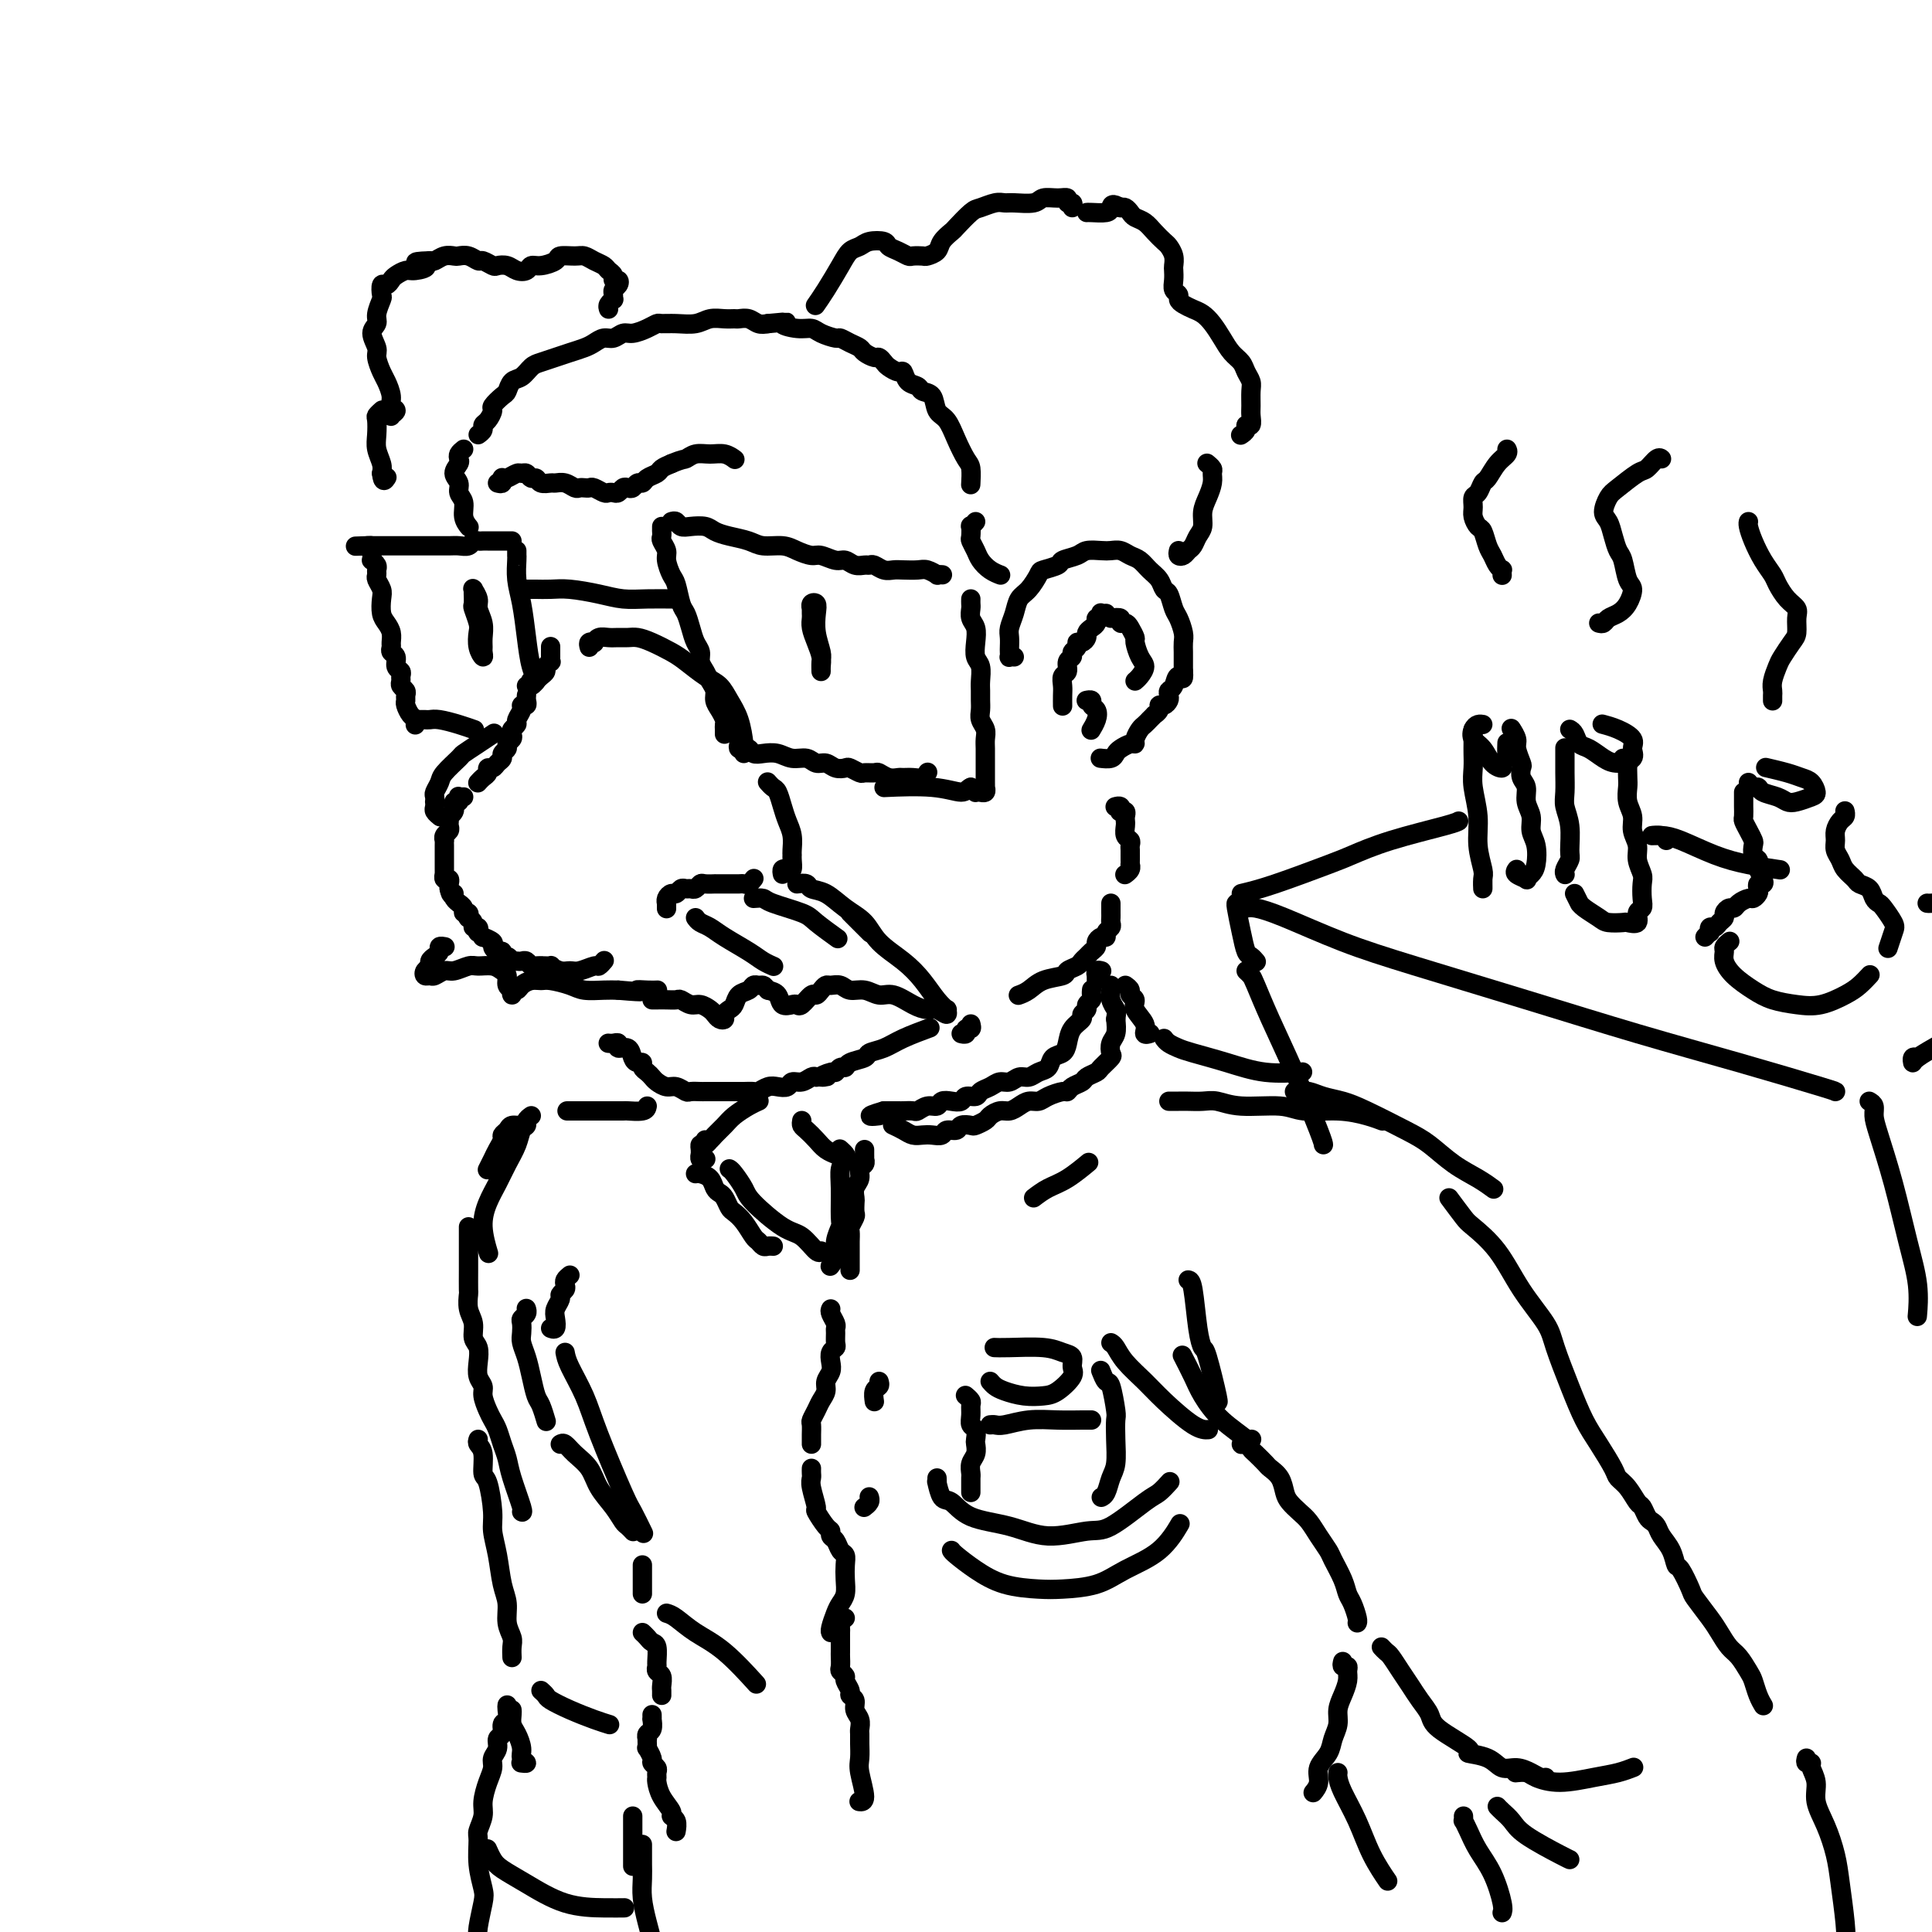 <svg viewBox='0 0 400 400' version='1.1' xmlns='http://www.w3.org/2000/svg' xmlns:xlink='http://www.w3.org/1999/xlink'><g fill='none' stroke='rgb(0,0,0)' stroke-width='4' stroke-linecap='round' stroke-linejoin='round'><path d='M122,134c-0.118,-0.415 -0.236,-0.829 0,-1c0.236,-0.171 0.826,-0.098 1,0c0.174,0.098 -0.066,0.223 0,0c0.066,-0.223 0.440,-0.792 1,-1c0.560,-0.208 1.307,-0.054 2,0c0.693,0.054 1.333,0.007 2,0c0.667,-0.007 1.360,0.028 2,0c0.640,-0.028 1.228,-0.117 2,0c0.772,0.117 1.730,0.439 3,1c1.270,0.561 2.854,1.360 4,2c1.146,0.640 1.855,1.121 3,2c1.145,0.879 2.727,2.158 4,3c1.273,0.842 2.236,1.249 3,2c0.764,0.751 1.329,1.848 2,3c0.671,1.152 1.448,2.360 2,4c0.552,1.640 0.879,3.711 1,5c0.121,1.289 0.034,1.797 0,2c-0.034,0.203 -0.017,0.102 0,0'/><path d='M114,134c0.000,-0.122 0.000,-0.244 0,0c-0.000,0.244 -0.000,0.854 0,1c0.000,0.146 0.001,-0.172 0,0c-0.001,0.172 -0.004,0.834 0,1c0.004,0.166 0.016,-0.163 0,0c-0.016,0.163 -0.060,0.817 0,1c0.060,0.183 0.223,-0.106 0,0c-0.223,0.106 -0.833,0.607 -1,1c-0.167,0.393 0.109,0.680 0,1c-0.109,0.320 -0.604,0.674 -1,1c-0.396,0.326 -0.694,0.623 -1,1c-0.306,0.377 -0.621,0.832 -1,1c-0.379,0.168 -0.823,0.048 -1,0c-0.177,-0.048 -0.089,-0.024 0,0'/><path d='M109,144c-0.002,0.022 -0.005,0.044 0,0c0.005,-0.044 0.016,-0.153 0,0c-0.016,0.153 -0.061,0.570 0,1c0.061,0.430 0.228,0.875 0,1c-0.228,0.125 -0.849,-0.069 -1,0c-0.151,0.069 0.170,0.400 0,1c-0.170,0.600 -0.829,1.470 -1,2c-0.171,0.530 0.146,0.719 0,1c-0.146,0.281 -0.756,0.653 -1,1c-0.244,0.347 -0.122,0.670 0,1c0.122,0.330 0.244,0.666 0,1c-0.244,0.334 -0.853,0.667 -1,1c-0.147,0.333 0.168,0.668 0,1c-0.168,0.332 -0.820,0.663 -1,1c-0.180,0.337 0.110,0.682 0,1c-0.110,0.318 -0.621,0.610 -1,1c-0.379,0.390 -0.627,0.879 -1,1c-0.373,0.121 -0.870,-0.125 -1,0c-0.130,0.125 0.109,0.622 0,1c-0.109,0.378 -0.565,0.637 -1,1c-0.435,0.363 -0.848,0.828 -1,1c-0.152,0.172 -0.043,0.049 0,0c0.043,-0.049 0.022,-0.025 0,0'/><path d='M96,165c-0.414,0.033 -0.829,0.065 -1,0c-0.171,-0.065 -0.099,-0.228 0,0c0.099,0.228 0.224,0.849 0,1c-0.224,0.151 -0.796,-0.166 -1,0c-0.204,0.166 -0.041,0.814 0,1c0.041,0.186 -0.042,-0.091 0,0c0.042,0.091 0.207,0.549 0,1c-0.207,0.451 -0.787,0.894 -1,1c-0.213,0.106 -0.061,-0.127 0,0c0.061,0.127 0.030,0.612 0,1c-0.030,0.388 -0.061,0.678 0,1c0.061,0.322 0.212,0.678 0,1c-0.212,0.322 -0.789,0.612 -1,1c-0.211,0.388 -0.057,0.874 0,1c0.057,0.126 0.015,-0.107 0,0c-0.015,0.107 -0.004,0.555 0,1c0.004,0.445 0.001,0.889 0,1c-0.001,0.111 -0.000,-0.110 0,0c0.000,0.110 0.000,0.550 0,1c-0.000,0.450 -0.000,0.909 0,1c0.000,0.091 0.000,-0.187 0,0c-0.000,0.187 -0.000,0.839 0,1c0.000,0.161 0.000,-0.168 0,0c-0.000,0.168 -0.001,0.834 0,1c0.001,0.166 0.004,-0.166 0,0c-0.004,0.166 -0.015,0.832 0,1c0.015,0.168 0.057,-0.162 0,0c-0.057,0.162 -0.211,0.817 0,1c0.211,0.183 0.788,-0.104 1,0c0.212,0.104 0.061,0.601 0,1c-0.061,0.399 -0.030,0.699 0,1'/><path d='M93,184c0.377,1.940 0.818,1.290 1,1c0.182,-0.290 0.105,-0.219 0,0c-0.105,0.219 -0.239,0.584 0,1c0.239,0.416 0.852,0.881 1,1c0.148,0.119 -0.170,-0.108 0,0c0.170,0.108 0.829,0.550 1,1c0.171,0.450 -0.146,0.908 0,1c0.146,0.092 0.756,-0.181 1,0c0.244,0.181 0.122,0.818 0,1c-0.122,0.182 -0.243,-0.091 0,0c0.243,0.091 0.848,0.545 1,1c0.152,0.455 -0.151,0.911 0,1c0.151,0.089 0.756,-0.187 1,0c0.244,0.187 0.126,0.838 0,1c-0.126,0.162 -0.259,-0.164 0,0c0.259,0.164 0.909,0.819 1,1c0.091,0.181 -0.378,-0.110 0,0c0.378,0.110 1.603,0.622 2,1c0.397,0.378 -0.035,0.622 0,1c0.035,0.378 0.535,0.890 1,1c0.465,0.110 0.894,-0.181 1,0c0.106,0.181 -0.112,0.833 0,1c0.112,0.167 0.555,-0.151 1,0c0.445,0.151 0.893,0.772 1,1c0.107,0.228 -0.126,0.065 0,0c0.126,-0.065 0.611,-0.031 1,0c0.389,0.031 0.682,0.061 1,0c0.318,-0.061 0.663,-0.212 1,0c0.337,0.212 0.668,0.788 1,1c0.332,0.212 0.666,0.061 1,0c0.334,-0.061 0.667,-0.030 1,0'/><path d='M112,200c1.109,0.305 -0.117,0.067 0,0c0.117,-0.067 1.577,0.036 2,0c0.423,-0.036 -0.191,-0.210 0,0c0.191,0.210 1.189,0.803 2,1c0.811,0.197 1.436,-0.004 2,0c0.564,0.004 1.065,0.211 2,0c0.935,-0.211 2.302,-0.840 3,-1c0.698,-0.160 0.726,0.149 1,0c0.274,-0.149 0.792,-0.757 1,-1c0.208,-0.243 0.104,-0.122 0,0'/><path d='M138,188c0.002,0.119 0.003,0.238 0,0c-0.003,-0.238 -0.012,-0.833 0,-1c0.012,-0.167 0.045,0.095 0,0c-0.045,-0.095 -0.167,-0.547 0,-1c0.167,-0.453 0.622,-0.906 1,-1c0.378,-0.094 0.679,0.172 1,0c0.321,-0.172 0.664,-0.782 1,-1c0.336,-0.218 0.666,-0.044 1,0c0.334,0.044 0.672,-0.041 1,0c0.328,0.041 0.646,0.207 1,0c0.354,-0.207 0.743,-0.788 1,-1c0.257,-0.212 0.384,-0.057 1,0c0.616,0.057 1.723,0.015 2,0c0.277,-0.015 -0.277,-0.004 0,0c0.277,0.004 1.384,0.001 2,0c0.616,-0.001 0.742,0.001 1,0c0.258,-0.001 0.647,-0.004 1,0c0.353,0.004 0.669,0.015 1,0c0.331,-0.015 0.676,-0.056 1,0c0.324,0.056 0.626,0.207 1,0c0.374,-0.207 0.821,-0.774 1,-1c0.179,-0.226 0.089,-0.113 0,0'/><path d='M162,181c-0.083,-0.408 -0.166,-0.817 0,-1c0.166,-0.183 0.580,-0.142 1,0c0.420,0.142 0.845,0.383 1,0c0.155,-0.383 0.038,-1.390 0,-2c-0.038,-0.610 0.001,-0.823 0,-1c-0.001,-0.177 -0.042,-0.317 0,-1c0.042,-0.683 0.166,-1.909 0,-3c-0.166,-1.091 -0.623,-2.047 -1,-3c-0.377,-0.953 -0.676,-1.902 -1,-3c-0.324,-1.098 -0.675,-2.346 -1,-3c-0.325,-0.654 -0.626,-0.715 -1,-1c-0.374,-0.285 -0.821,-0.796 -1,-1c-0.179,-0.204 -0.089,-0.102 0,0'/><path d='M91,169c0.113,0.092 0.226,0.183 0,0c-0.226,-0.183 -0.792,-0.641 -1,-1c-0.208,-0.359 -0.057,-0.620 0,-1c0.057,-0.380 0.019,-0.879 0,-1c-0.019,-0.121 -0.018,0.135 0,0c0.018,-0.135 0.054,-0.660 0,-1c-0.054,-0.340 -0.199,-0.496 0,-1c0.199,-0.504 0.741,-1.356 1,-2c0.259,-0.644 0.234,-1.080 1,-2c0.766,-0.920 2.321,-2.324 3,-3c0.679,-0.676 0.481,-0.625 1,-1c0.519,-0.375 1.755,-1.178 3,-2c1.245,-0.822 2.499,-1.663 3,-2c0.501,-0.337 0.251,-0.168 0,0'/><path d='M109,122c0.379,0.002 0.757,0.003 1,0c0.243,-0.003 0.349,-0.011 1,0c0.651,0.011 1.845,0.041 3,0c1.155,-0.041 2.271,-0.155 4,0c1.729,0.155 4.071,0.577 6,1c1.929,0.423 3.445,0.845 5,1c1.555,0.155 3.149,0.041 5,0c1.851,-0.041 3.960,-0.011 5,0c1.040,0.011 1.011,0.003 1,0c-0.011,-0.003 -0.006,-0.002 0,0'/><path d='M137,109c-0.001,0.416 -0.001,0.831 0,1c0.001,0.169 0.004,0.090 0,0c-0.004,-0.090 -0.016,-0.191 0,0c0.016,0.191 0.060,0.674 0,1c-0.060,0.326 -0.223,0.494 0,1c0.223,0.506 0.833,1.351 1,2c0.167,0.649 -0.110,1.104 0,2c0.110,0.896 0.607,2.235 1,3c0.393,0.765 0.682,0.957 1,2c0.318,1.043 0.663,2.937 1,4c0.337,1.063 0.664,1.296 1,2c0.336,0.704 0.682,1.879 1,3c0.318,1.121 0.610,2.187 1,3c0.390,0.813 0.879,1.373 1,2c0.121,0.627 -0.126,1.323 0,2c0.126,0.677 0.625,1.336 1,2c0.375,0.664 0.626,1.333 1,2c0.374,0.667 0.871,1.330 1,2c0.129,0.670 -0.109,1.345 0,2c0.109,0.655 0.565,1.290 1,2c0.435,0.710 0.849,1.497 1,2c0.151,0.503 0.041,0.723 0,1c-0.041,0.277 -0.011,0.610 0,1c0.011,0.390 0.003,0.836 0,1c-0.003,0.164 -0.001,0.047 0,0c0.001,-0.047 0.000,-0.023 0,0'/><path d='M153,154c-0.120,0.425 -0.240,0.850 0,1c0.240,0.150 0.840,0.027 1,0c0.160,-0.027 -0.120,0.044 0,0c0.120,-0.044 0.640,-0.204 1,0c0.360,0.204 0.561,0.772 1,1c0.439,0.228 1.115,0.118 2,0c0.885,-0.118 1.981,-0.243 3,0c1.019,0.243 1.963,0.853 3,1c1.037,0.147 2.166,-0.171 3,0c0.834,0.171 1.374,0.829 2,1c0.626,0.171 1.338,-0.147 2,0c0.662,0.147 1.276,0.757 2,1c0.724,0.243 1.560,0.118 2,0c0.440,-0.118 0.484,-0.229 1,0c0.516,0.229 1.503,0.797 2,1c0.497,0.203 0.504,0.040 1,0c0.496,-0.040 1.480,0.042 2,0c0.520,-0.042 0.576,-0.208 1,0c0.424,0.208 1.216,0.789 2,1c0.784,0.211 1.559,0.053 2,0c0.441,-0.053 0.549,-0.000 1,0c0.451,0.000 1.245,-0.051 2,0c0.755,0.051 1.473,0.206 2,0c0.527,-0.206 0.865,-0.773 1,-1c0.135,-0.227 0.068,-0.113 0,0'/><path d='M139,108c0.349,-0.112 0.698,-0.223 1,0c0.302,0.223 0.558,0.781 1,1c0.442,0.219 1.070,0.100 2,0c0.930,-0.100 2.162,-0.180 3,0c0.838,0.180 1.281,0.622 2,1c0.719,0.378 1.714,0.692 3,1c1.286,0.308 2.862,0.608 4,1c1.138,0.392 1.837,0.874 3,1c1.163,0.126 2.791,-0.106 4,0c1.209,0.106 2.001,0.549 3,1c0.999,0.451 2.207,0.909 3,1c0.793,0.091 1.172,-0.186 2,0c0.828,0.186 2.106,0.835 3,1c0.894,0.165 1.405,-0.153 2,0c0.595,0.153 1.276,0.777 2,1c0.724,0.223 1.493,0.046 2,0c0.507,-0.046 0.754,0.040 1,0c0.246,-0.040 0.493,-0.207 1,0c0.507,0.207 1.276,0.786 2,1c0.724,0.214 1.403,0.061 2,0c0.597,-0.061 1.112,-0.030 2,0c0.888,0.030 2.151,0.061 3,0c0.849,-0.061 1.286,-0.212 2,0c0.714,0.212 1.707,0.789 2,1c0.293,0.211 -0.113,0.057 0,0c0.113,-0.057 0.747,-0.016 1,0c0.253,0.016 0.127,0.008 0,0'/><path d='M201,124c-0.008,0.359 -0.016,0.718 0,1c0.016,0.282 0.056,0.488 0,1c-0.056,0.512 -0.207,1.329 0,2c0.207,0.671 0.774,1.195 1,2c0.226,0.805 0.113,1.892 0,3c-0.113,1.108 -0.227,2.236 0,3c0.227,0.764 0.793,1.163 1,2c0.207,0.837 0.054,2.111 0,3c-0.054,0.889 -0.011,1.393 0,2c0.011,0.607 -0.011,1.317 0,2c0.011,0.683 0.056,1.337 0,2c-0.056,0.663 -0.211,1.333 0,2c0.211,0.667 0.789,1.330 1,2c0.211,0.670 0.057,1.345 0,2c-0.057,0.655 -0.015,1.288 0,2c0.015,0.712 0.004,1.501 0,2c-0.004,0.499 -0.001,0.707 0,1c0.001,0.293 0.000,0.670 0,1c-0.000,0.330 0.000,0.614 0,1c-0.000,0.386 -0.000,0.873 0,1c0.000,0.127 0.001,-0.106 0,0c-0.001,0.106 -0.004,0.550 0,1c0.004,0.450 0.016,0.905 0,1c-0.016,0.095 -0.061,-0.171 0,0c0.061,0.171 0.227,0.779 0,1c-0.227,0.221 -0.848,0.057 -1,0c-0.152,-0.057 0.165,-0.005 0,0c-0.165,0.005 -0.814,-0.037 -1,0c-0.186,0.037 0.090,0.153 0,0c-0.090,-0.153 -0.545,-0.577 -1,-1'/><path d='M201,163c-0.697,0.287 -0.939,1.005 -2,1c-1.061,-0.005 -2.939,-0.732 -6,-1c-3.061,-0.268 -7.303,-0.077 -9,0c-1.697,0.077 -0.848,0.038 0,0'/><path d='M107,114c0.002,0.428 0.003,0.856 0,1c-0.003,0.144 -0.012,0.003 0,0c0.012,-0.003 0.044,0.130 0,1c-0.044,0.870 -0.165,2.475 0,4c0.165,1.525 0.615,2.969 1,5c0.385,2.031 0.705,4.649 1,7c0.295,2.351 0.563,4.434 1,6c0.437,1.566 1.041,2.614 1,3c-0.041,0.386 -0.726,0.110 -1,0c-0.274,-0.110 -0.137,-0.055 0,0'/><path d='M106,112c-0.416,0.000 -0.832,0.000 -1,0c-0.168,-0.000 -0.086,-0.000 0,0c0.086,0.000 0.178,0.000 0,0c-0.178,-0.000 -0.625,-0.000 -1,0c-0.375,0.000 -0.678,0.000 -1,0c-0.322,-0.000 -0.664,-0.001 -1,0c-0.336,0.001 -0.667,0.004 -1,0c-0.333,-0.004 -0.670,-0.015 -1,0c-0.330,0.015 -0.653,0.057 -1,0c-0.347,-0.057 -0.716,-0.211 -1,0c-0.284,0.211 -0.482,0.789 -1,1c-0.518,0.211 -1.357,0.057 -2,0c-0.643,-0.057 -1.089,-0.015 -2,0c-0.911,0.015 -2.285,0.004 -3,0c-0.715,-0.004 -0.769,-0.001 -1,0c-0.231,0.001 -0.639,0.000 -1,0c-0.361,-0.000 -0.674,-0.000 -1,0c-0.326,0.000 -0.665,0.000 -1,0c-0.335,-0.000 -0.667,-0.000 -1,0c-0.333,0.000 -0.668,0.000 -1,0c-0.332,-0.000 -0.662,-0.000 -1,0c-0.338,0.000 -0.683,0.000 -1,0c-0.317,-0.000 -0.606,-0.000 -1,0c-0.394,0.000 -0.893,0.000 -1,0c-0.107,-0.000 0.179,-0.000 0,0c-0.179,0.000 -0.821,0.000 -1,0c-0.179,-0.000 0.107,-0.000 0,0c-0.107,0.000 -0.606,0.000 -1,0c-0.394,-0.000 -0.684,-0.000 -1,0c-0.316,0.000 -0.658,0.000 -1,0'/><path d='M76,113c-4.667,0.156 -1.333,0.044 0,0c1.333,-0.044 0.667,-0.022 0,0'/><path d='M77,115c0.030,0.447 0.061,0.893 0,1c-0.061,0.107 -0.213,-0.127 0,0c0.213,0.127 0.793,0.615 1,1c0.207,0.385 0.042,0.668 0,1c-0.042,0.332 0.041,0.711 0,1c-0.041,0.289 -0.204,0.486 0,1c0.204,0.514 0.777,1.345 1,2c0.223,0.655 0.098,1.135 0,2c-0.098,0.865 -0.170,2.115 0,3c0.170,0.885 0.580,1.403 1,2c0.420,0.597 0.849,1.272 1,2c0.151,0.728 0.025,1.508 0,2c-0.025,0.492 0.050,0.695 0,1c-0.050,0.305 -0.224,0.712 0,1c0.224,0.288 0.845,0.458 1,1c0.155,0.542 -0.156,1.454 0,2c0.156,0.546 0.778,0.724 1,1c0.222,0.276 0.045,0.651 0,1c-0.045,0.349 0.041,0.671 0,1c-0.041,0.329 -0.208,0.664 0,1c0.208,0.336 0.790,0.671 1,1c0.210,0.329 0.046,0.651 0,1c-0.046,0.349 0.026,0.724 0,1c-0.026,0.276 -0.151,0.452 0,1c0.151,0.548 0.576,1.467 1,2c0.424,0.533 0.846,0.679 1,1c0.154,0.321 0.041,0.818 0,1c-0.041,0.182 -0.011,0.049 0,0c0.011,-0.049 0.003,-0.014 0,0c-0.003,0.014 -0.002,0.007 0,0'/><path d='M87,149c0.344,-0.006 0.688,-0.012 1,0c0.312,0.012 0.592,0.042 1,0c0.408,-0.042 0.944,-0.156 2,0c1.056,0.156 2.630,0.580 4,1c1.370,0.420 2.534,0.834 3,1c0.466,0.166 0.233,0.083 0,0'/><path d='M168,126c0.002,-0.094 0.003,-0.188 0,0c-0.003,0.188 -0.011,0.659 0,1c0.011,0.341 0.041,0.553 0,1c-0.041,0.447 -0.155,1.130 0,2c0.155,0.870 0.577,1.925 1,3c0.423,1.075 0.846,2.168 1,3c0.154,0.832 0.037,1.402 0,2c-0.037,0.598 0.004,1.223 0,1c-0.004,-0.223 -0.053,-1.293 0,-2c0.053,-0.707 0.206,-1.052 0,-2c-0.206,-0.948 -0.773,-2.499 -1,-4c-0.227,-1.501 -0.113,-2.952 0,-4c0.113,-1.048 0.226,-1.693 0,-2c-0.226,-0.307 -0.792,-0.275 -1,0c-0.208,0.275 -0.060,0.793 0,1c0.060,0.207 0.030,0.104 0,0'/><path d='M98,122c0.002,0.481 0.004,0.962 0,1c-0.004,0.038 -0.015,-0.367 0,0c0.015,0.367 0.056,1.505 0,2c-0.056,0.495 -0.207,0.348 0,1c0.207,0.652 0.773,2.105 1,3c0.227,0.895 0.113,1.232 0,2c-0.113,0.768 -0.227,1.966 0,3c0.227,1.034 0.794,1.904 1,2c0.206,0.096 0.051,-0.583 0,-1c-0.051,-0.417 0.001,-0.572 0,-1c-0.001,-0.428 -0.057,-1.127 0,-2c0.057,-0.873 0.225,-1.918 0,-3c-0.225,-1.082 -0.845,-2.200 -1,-3c-0.155,-0.800 0.155,-1.283 0,-2c-0.155,-0.717 -0.773,-1.670 -1,-2c-0.227,-0.330 -0.061,-0.037 0,0c0.061,0.037 0.016,-0.182 0,0c-0.016,0.182 -0.005,0.766 0,1c0.005,0.234 0.002,0.117 0,0'/><path d='M99,90c0.444,-0.325 0.888,-0.649 1,-1c0.112,-0.351 -0.107,-0.728 0,-1c0.107,-0.272 0.540,-0.439 1,-1c0.460,-0.561 0.949,-1.516 1,-2c0.051,-0.484 -0.334,-0.496 0,-1c0.334,-0.504 1.388,-1.501 2,-2c0.612,-0.499 0.782,-0.501 1,-1c0.218,-0.499 0.484,-1.496 1,-2c0.516,-0.504 1.282,-0.516 2,-1c0.718,-0.484 1.389,-1.439 2,-2c0.611,-0.561 1.161,-0.727 2,-1c0.839,-0.273 1.968,-0.651 3,-1c1.032,-0.349 1.967,-0.667 3,-1c1.033,-0.333 2.164,-0.682 3,-1c0.836,-0.318 1.378,-0.606 2,-1c0.622,-0.394 1.325,-0.893 2,-1c0.675,-0.107 1.323,0.178 2,0c0.677,-0.178 1.384,-0.818 2,-1c0.616,-0.182 1.140,0.095 2,0c0.860,-0.095 2.057,-0.560 3,-1c0.943,-0.440 1.631,-0.854 2,-1c0.369,-0.146 0.420,-0.025 1,0c0.580,0.025 1.689,-0.046 3,0c1.311,0.046 2.823,0.209 4,0c1.177,-0.209 2.020,-0.789 3,-1c0.980,-0.211 2.097,-0.053 3,0c0.903,0.053 1.593,0.000 2,0c0.407,-0.000 0.532,0.051 1,0c0.468,-0.051 1.280,-0.206 2,0c0.720,0.206 1.349,0.773 2,1c0.651,0.227 1.326,0.113 2,0'/><path d='M159,67c5.801,-0.528 3.302,-0.348 3,0c-0.302,0.348 1.592,0.863 3,1c1.408,0.137 2.330,-0.104 3,0c0.670,0.104 1.086,0.553 2,1c0.914,0.447 2.324,0.893 3,1c0.676,0.107 0.619,-0.125 1,0c0.381,0.125 1.201,0.607 2,1c0.799,0.393 1.576,0.697 2,1c0.424,0.303 0.494,0.606 1,1c0.506,0.394 1.449,0.880 2,1c0.551,0.120 0.711,-0.127 1,0c0.289,0.127 0.706,0.629 1,1c0.294,0.371 0.464,0.610 1,1c0.536,0.390 1.438,0.931 2,1c0.562,0.069 0.785,-0.334 1,0c0.215,0.334 0.424,1.406 1,2c0.576,0.594 1.519,0.710 2,1c0.481,0.290 0.499,0.755 1,1c0.501,0.245 1.486,0.272 2,1c0.514,0.728 0.558,2.157 1,3c0.442,0.843 1.281,1.098 2,2c0.719,0.902 1.317,2.449 2,4c0.683,1.551 1.451,3.107 2,4c0.549,0.893 0.879,1.125 1,2c0.121,0.875 0.035,2.393 0,3c-0.035,0.607 -0.017,0.304 0,0'/><path d='M210,136c-0.423,-0.026 -0.845,-0.052 -1,0c-0.155,0.052 -0.042,0.180 0,0c0.042,-0.180 0.015,-0.670 0,-1c-0.015,-0.330 -0.016,-0.501 0,-1c0.016,-0.499 0.048,-1.326 0,-2c-0.048,-0.674 -0.177,-1.196 0,-2c0.177,-0.804 0.661,-1.889 1,-3c0.339,-1.111 0.533,-2.248 1,-3c0.467,-0.752 1.208,-1.119 2,-2c0.792,-0.881 1.634,-2.277 2,-3c0.366,-0.723 0.257,-0.772 1,-1c0.743,-0.228 2.338,-0.636 3,-1c0.662,-0.364 0.390,-0.686 1,-1c0.610,-0.314 2.103,-0.621 3,-1c0.897,-0.379 1.199,-0.830 2,-1c0.801,-0.170 2.101,-0.057 3,0c0.899,0.057 1.395,0.060 2,0c0.605,-0.060 1.318,-0.182 2,0c0.682,0.182 1.335,0.669 2,1c0.665,0.331 1.344,0.507 2,1c0.656,0.493 1.289,1.305 2,2c0.711,0.695 1.500,1.273 2,2c0.500,0.727 0.712,1.602 1,2c0.288,0.398 0.651,0.319 1,1c0.349,0.681 0.682,2.122 1,3c0.318,0.878 0.621,1.194 1,2c0.379,0.806 0.834,2.103 1,3c0.166,0.897 0.045,1.395 0,2c-0.045,0.605 -0.012,1.317 0,2c0.012,0.683 0.003,1.338 0,2c-0.003,0.662 -0.002,1.331 0,2'/><path d='M245,139c0.282,2.593 -0.512,1.076 -1,1c-0.488,-0.076 -0.669,1.290 -1,2c-0.331,0.710 -0.811,0.764 -1,1c-0.189,0.236 -0.088,0.654 0,1c0.088,0.346 0.163,0.618 0,1c-0.163,0.382 -0.564,0.872 -1,1c-0.436,0.128 -0.905,-0.105 -1,0c-0.095,0.105 0.186,0.549 0,1c-0.186,0.451 -0.837,0.909 -1,1c-0.163,0.091 0.164,-0.184 0,0c-0.164,0.184 -0.818,0.826 -1,1c-0.182,0.174 0.110,-0.121 0,0c-0.110,0.121 -0.620,0.659 -1,1c-0.380,0.341 -0.630,0.487 -1,1c-0.370,0.513 -0.859,1.394 -1,2c-0.141,0.606 0.065,0.937 0,1c-0.065,0.063 -0.403,-0.141 -1,0c-0.597,0.141 -1.453,0.626 -2,1c-0.547,0.374 -0.786,0.636 -1,1c-0.214,0.364 -0.404,0.829 -1,1c-0.596,0.171 -1.599,0.049 -2,0c-0.401,-0.049 -0.201,-0.024 0,0'/><path d='M229,127c-0.414,0.032 -0.828,0.064 -1,0c-0.172,-0.064 -0.101,-0.224 0,0c0.101,0.224 0.233,0.834 0,1c-0.233,0.166 -0.832,-0.110 -1,0c-0.168,0.110 0.096,0.608 0,1c-0.096,0.392 -0.552,0.679 -1,1c-0.448,0.321 -0.890,0.678 -1,1c-0.110,0.322 0.110,0.611 0,1c-0.110,0.389 -0.550,0.878 -1,1c-0.450,0.122 -0.909,-0.123 -1,0c-0.091,0.123 0.187,0.614 0,1c-0.187,0.386 -0.838,0.666 -1,1c-0.162,0.334 0.167,0.723 0,1c-0.167,0.277 -0.829,0.444 -1,1c-0.171,0.556 0.150,1.501 0,2c-0.150,0.499 -0.772,0.550 -1,1c-0.228,0.450 -0.061,1.297 0,2c0.061,0.703 0.016,1.261 0,2c-0.016,0.739 -0.004,1.661 0,2c0.004,0.339 0.001,0.097 0,0c-0.001,-0.097 -0.001,-0.048 0,0'/><path d='M230,128c0.870,-0.117 1.740,-0.234 2,0c0.260,0.234 -0.089,0.820 0,1c0.089,0.180 0.615,-0.047 1,0c0.385,0.047 0.630,0.369 1,1c0.370,0.631 0.867,1.573 1,2c0.133,0.427 -0.098,0.339 0,1c0.098,0.661 0.523,2.072 1,3c0.477,0.928 1.004,1.372 1,2c-0.004,0.628 -0.540,1.438 -1,2c-0.460,0.562 -0.846,0.875 -1,1c-0.154,0.125 -0.077,0.063 0,0'/><path d='M225,145c0.032,-0.007 0.065,-0.014 0,0c-0.065,0.014 -0.227,0.048 0,0c0.227,-0.048 0.842,-0.177 1,0c0.158,0.177 -0.140,0.660 0,1c0.140,0.340 0.717,0.536 1,1c0.283,0.464 0.272,1.197 0,2c-0.272,0.803 -0.804,1.678 -1,2c-0.196,0.322 -0.056,0.092 0,0c0.056,-0.092 0.028,-0.046 0,0'/><path d='M202,108c-0.421,0.479 -0.842,0.957 -1,1c-0.158,0.043 -0.054,-0.351 0,0c0.054,0.351 0.059,1.445 0,2c-0.059,0.555 -0.180,0.569 0,1c0.180,0.431 0.661,1.278 1,2c0.339,0.722 0.534,1.317 1,2c0.466,0.683 1.202,1.453 2,2c0.798,0.547 1.656,0.871 2,1c0.344,0.129 0.172,0.065 0,0'/><path d='M244,114c-0.089,0.397 -0.179,0.794 0,1c0.179,0.206 0.626,0.222 1,0c0.374,-0.222 0.674,-0.681 1,-1c0.326,-0.319 0.679,-0.497 1,-1c0.321,-0.503 0.612,-1.332 1,-2c0.388,-0.668 0.874,-1.177 1,-2c0.126,-0.823 -0.109,-1.961 0,-3c0.109,-1.039 0.561,-1.981 1,-3c0.439,-1.019 0.863,-2.116 1,-3c0.137,-0.884 -0.015,-1.557 0,-2c0.015,-0.443 0.196,-0.658 0,-1c-0.196,-0.342 -0.770,-0.812 -1,-1c-0.230,-0.188 -0.115,-0.094 0,0'/><path d='M257,90c-0.121,0.079 -0.243,0.159 0,0c0.243,-0.159 0.850,-0.555 1,-1c0.150,-0.445 -0.156,-0.938 0,-1c0.156,-0.062 0.775,0.307 1,0c0.225,-0.307 0.057,-1.289 0,-2c-0.057,-0.711 -0.003,-1.149 0,-2c0.003,-0.851 -0.044,-2.114 0,-3c0.044,-0.886 0.177,-1.395 0,-2c-0.177,-0.605 -0.666,-1.306 -1,-2c-0.334,-0.694 -0.512,-1.380 -1,-2c-0.488,-0.620 -1.285,-1.174 -2,-2c-0.715,-0.826 -1.347,-1.923 -2,-3c-0.653,-1.077 -1.328,-2.134 -2,-3c-0.672,-0.866 -1.342,-1.542 -2,-2c-0.658,-0.458 -1.304,-0.699 -2,-1c-0.696,-0.301 -1.440,-0.661 -2,-1c-0.560,-0.339 -0.935,-0.658 -1,-1c-0.065,-0.342 0.178,-0.707 0,-1c-0.178,-0.293 -0.779,-0.515 -1,-1c-0.221,-0.485 -0.062,-1.233 0,-2c0.062,-0.767 0.029,-1.553 0,-2c-0.029,-0.447 -0.052,-0.556 0,-1c0.052,-0.444 0.180,-1.222 0,-2c-0.180,-0.778 -0.668,-1.556 -1,-2c-0.332,-0.444 -0.509,-0.552 -1,-1c-0.491,-0.448 -1.297,-1.234 -2,-2c-0.703,-0.766 -1.302,-1.512 -2,-2c-0.698,-0.488 -1.497,-0.718 -2,-1c-0.503,-0.282 -0.712,-0.614 -1,-1c-0.288,-0.386 -0.654,-0.824 -1,-1c-0.346,-0.176 -0.673,-0.088 -1,0'/><path d='M232,43c-1.829,-1.144 -1.902,-0.503 -2,0c-0.098,0.503 -0.222,0.867 -1,1c-0.778,0.133 -2.209,0.036 -3,0c-0.791,-0.036 -0.940,-0.010 -1,0c-0.060,0.010 -0.030,0.005 0,0'/><path d='M222,43c0.124,-0.454 0.247,-0.907 0,-1c-0.247,-0.093 -0.865,0.175 -1,0c-0.135,-0.175 0.213,-0.793 0,-1c-0.213,-0.207 -0.988,-0.003 -2,0c-1.012,0.003 -2.262,-0.196 -3,0c-0.738,0.196 -0.964,0.788 -2,1c-1.036,0.212 -2.881,0.044 -4,0c-1.119,-0.044 -1.512,0.038 -2,0c-0.488,-0.038 -1.071,-0.194 -2,0c-0.929,0.194 -2.203,0.737 -3,1c-0.797,0.263 -1.115,0.245 -2,1c-0.885,0.755 -2.335,2.283 -3,3c-0.665,0.717 -0.544,0.623 -1,1c-0.456,0.377 -1.488,1.225 -2,2c-0.512,0.775 -0.504,1.476 -1,2c-0.496,0.524 -1.498,0.869 -2,1c-0.502,0.131 -0.506,0.046 -1,0c-0.494,-0.046 -1.478,-0.054 -2,0c-0.522,0.054 -0.580,0.171 -1,0c-0.420,-0.171 -1.200,-0.631 -2,-1c-0.800,-0.369 -1.618,-0.647 -2,-1c-0.382,-0.353 -0.328,-0.781 -1,-1c-0.672,-0.219 -2.070,-0.229 -3,0c-0.930,0.229 -1.391,0.696 -2,1c-0.609,0.304 -1.365,0.446 -2,1c-0.635,0.554 -1.150,1.520 -2,3c-0.850,1.480 -2.037,3.475 -3,5c-0.963,1.525 -1.704,2.578 -2,3c-0.296,0.422 -0.148,0.211 0,0'/><path d='M126,64c-0.114,-0.303 -0.228,-0.606 0,-1c0.228,-0.394 0.797,-0.879 1,-1c0.203,-0.121 0.042,0.121 0,0c-0.042,-0.121 0.037,-0.606 0,-1c-0.037,-0.394 -0.191,-0.697 0,-1c0.191,-0.303 0.728,-0.606 1,-1c0.272,-0.394 0.281,-0.879 0,-1c-0.281,-0.121 -0.852,0.123 -1,0c-0.148,-0.123 0.126,-0.611 0,-1c-0.126,-0.389 -0.651,-0.678 -1,-1c-0.349,-0.322 -0.521,-0.675 -1,-1c-0.479,-0.325 -1.264,-0.620 -2,-1c-0.736,-0.380 -1.422,-0.844 -2,-1c-0.578,-0.156 -1.048,-0.004 -2,0c-0.952,0.004 -2.387,-0.139 -3,0c-0.613,0.139 -0.405,0.560 -1,1c-0.595,0.440 -1.993,0.899 -3,1c-1.007,0.101 -1.622,-0.155 -2,0c-0.378,0.155 -0.520,0.722 -1,1c-0.480,0.278 -1.298,0.267 -2,0c-0.702,-0.267 -1.286,-0.788 -2,-1c-0.714,-0.212 -1.556,-0.113 -2,0c-0.444,0.113 -0.490,0.240 -1,0c-0.510,-0.240 -1.484,-0.849 -2,-1c-0.516,-0.151 -0.575,0.155 -1,0c-0.425,-0.155 -1.217,-0.770 -2,-1c-0.783,-0.230 -1.558,-0.075 -2,0c-0.442,0.075 -0.551,0.072 -1,0c-0.449,-0.072 -1.236,-0.212 -2,0c-0.764,0.212 -1.504,0.775 -2,1c-0.496,0.225 -0.748,0.113 -1,0'/><path d='M89,54c-5.390,0.162 -1.864,0.568 -1,1c0.864,0.432 -0.934,0.891 -2,1c-1.066,0.109 -1.400,-0.130 -2,0c-0.600,0.130 -1.468,0.631 -2,1c-0.532,0.369 -0.730,0.608 -1,1c-0.270,0.392 -0.612,0.938 -1,1c-0.388,0.062 -0.821,-0.359 -1,0c-0.179,0.359 -0.105,1.499 0,2c0.105,0.501 0.242,0.365 0,1c-0.242,0.635 -0.864,2.042 -1,3c-0.136,0.958 0.215,1.468 0,2c-0.215,0.532 -0.997,1.086 -1,2c-0.003,0.914 0.774,2.188 1,3c0.226,0.812 -0.098,1.163 0,2c0.098,0.837 0.620,2.160 1,3c0.380,0.840 0.620,1.195 1,2c0.380,0.805 0.901,2.059 1,3c0.099,0.941 -0.225,1.569 0,2c0.225,0.431 0.999,0.665 1,1c0.001,0.335 -0.770,0.769 -1,1c-0.230,0.231 0.083,0.257 0,0c-0.083,-0.257 -0.562,-0.798 -1,-1c-0.438,-0.202 -0.835,-0.067 -1,0c-0.165,0.067 -0.096,0.065 0,0c0.096,-0.065 0.221,-0.195 0,0c-0.221,0.195 -0.788,0.713 -1,1c-0.212,0.287 -0.071,0.342 0,1c0.071,0.658 0.071,1.919 0,3c-0.071,1.081 -0.211,1.983 0,3c0.211,1.017 0.775,2.148 1,3c0.225,0.852 0.113,1.426 0,2'/><path d='M79,98c0.222,2.244 0.778,1.356 1,1c0.222,-0.356 0.111,-0.178 0,0'/><path d='M96,93c-0.412,0.327 -0.824,0.654 -1,1c-0.176,0.346 -0.115,0.712 0,1c0.115,0.288 0.284,0.499 0,1c-0.284,0.501 -1.019,1.292 -1,2c0.019,0.708 0.794,1.332 1,2c0.206,0.668 -0.155,1.380 0,2c0.155,0.620 0.826,1.147 1,2c0.174,0.853 -0.149,2.033 0,3c0.149,0.967 0.771,1.722 1,2c0.229,0.278 0.065,0.079 0,0c-0.065,-0.079 -0.033,-0.040 0,0'/><path d='M103,100c0.418,0.111 0.837,0.222 1,0c0.163,-0.222 0.071,-0.777 0,-1c-0.071,-0.223 -0.121,-0.113 0,0c0.121,0.113 0.414,0.231 1,0c0.586,-0.231 1.467,-0.809 2,-1c0.533,-0.191 0.719,0.005 1,0c0.281,-0.005 0.657,-0.212 1,0c0.343,0.212 0.655,0.842 1,1c0.345,0.158 0.725,-0.155 1,0c0.275,0.155 0.445,0.777 1,1c0.555,0.223 1.497,0.046 2,0c0.503,-0.046 0.569,0.040 1,0c0.431,-0.040 1.229,-0.207 2,0c0.771,0.207 1.515,0.786 2,1c0.485,0.214 0.711,0.061 1,0c0.289,-0.061 0.641,-0.030 1,0c0.359,0.030 0.726,0.060 1,0c0.274,-0.060 0.455,-0.211 1,0c0.545,0.211 1.456,0.785 2,1c0.544,0.215 0.723,0.071 1,0c0.277,-0.071 0.652,-0.071 1,0c0.348,0.071 0.671,0.211 1,0c0.329,-0.211 0.666,-0.774 1,-1c0.334,-0.226 0.666,-0.116 1,0c0.334,0.116 0.671,0.238 1,0c0.329,-0.238 0.651,-0.837 1,-1c0.349,-0.163 0.726,0.111 1,0c0.274,-0.111 0.445,-0.607 1,-1c0.555,-0.393 1.496,-0.683 2,-1c0.504,-0.317 0.573,-0.662 1,-1c0.427,-0.338 1.214,-0.669 2,-1'/><path d='M139,96c2.607,-1.093 2.625,-0.825 3,-1c0.375,-0.175 1.106,-0.793 2,-1c0.894,-0.207 1.951,-0.004 3,0c1.049,0.004 2.090,-0.191 3,0c0.910,0.191 1.689,0.769 2,1c0.311,0.231 0.156,0.116 0,0'/><path d='M165,183c0.798,-0.103 1.596,-0.205 2,0c0.404,0.205 0.413,0.718 1,1c0.587,0.282 1.752,0.332 3,1c1.248,0.668 2.578,1.952 4,3c1.422,1.048 2.937,1.859 4,3c1.063,1.141 1.676,2.611 3,4c1.324,1.389 3.359,2.697 5,4c1.641,1.303 2.886,2.603 4,4c1.114,1.397 2.096,2.892 3,4c0.904,1.108 1.729,1.828 2,2c0.271,0.172 -0.012,-0.204 0,0c0.012,0.204 0.320,0.989 0,1c-0.320,0.011 -1.268,-0.752 -2,-1c-0.732,-0.248 -1.248,0.021 -2,0c-0.752,-0.021 -1.738,-0.330 -3,-1c-1.262,-0.670 -2.799,-1.700 -4,-2c-1.201,-0.300 -2.066,0.130 -3,0c-0.934,-0.130 -1.938,-0.820 -3,-1c-1.062,-0.180 -2.182,0.151 -3,0c-0.818,-0.151 -1.333,-0.782 -2,-1c-0.667,-0.218 -1.487,-0.022 -2,0c-0.513,0.022 -0.718,-0.130 -1,0c-0.282,0.130 -0.639,0.543 -1,1c-0.361,0.457 -0.726,0.959 -1,1c-0.274,0.041 -0.459,-0.380 -1,0c-0.541,0.380 -1.440,1.559 -2,2c-0.560,0.441 -0.783,0.143 -1,0c-0.217,-0.143 -0.429,-0.131 -1,0c-0.571,0.131 -1.500,0.381 -2,0c-0.500,-0.381 -0.571,-1.395 -1,-2c-0.429,-0.605 -1.214,-0.803 -2,-1'/><path d='M159,205c-0.644,-0.694 -0.754,-0.930 -1,-1c-0.246,-0.070 -0.629,0.027 -1,0c-0.371,-0.027 -0.729,-0.176 -1,0c-0.271,0.176 -0.455,0.677 -1,1c-0.545,0.323 -1.452,0.468 -2,1c-0.548,0.532 -0.738,1.450 -1,2c-0.262,0.550 -0.595,0.733 -1,1c-0.405,0.267 -0.881,0.619 -1,1c-0.119,0.381 0.120,0.792 0,1c-0.120,0.208 -0.598,0.215 -1,0c-0.402,-0.215 -0.727,-0.650 -1,-1c-0.273,-0.350 -0.492,-0.616 -1,-1c-0.508,-0.384 -1.305,-0.888 -2,-1c-0.695,-0.112 -1.289,0.166 -2,0c-0.711,-0.166 -1.539,-0.777 -2,-1c-0.461,-0.223 -0.554,-0.060 -1,0c-0.446,0.060 -1.243,0.016 -2,0c-0.757,-0.016 -1.473,-0.004 -2,0c-0.527,0.004 -0.865,0.001 -1,0c-0.135,-0.001 -0.068,-0.001 0,0'/><path d='M92,196c0.119,0.024 0.238,0.048 0,0c-0.238,-0.048 -0.833,-0.167 -1,0c-0.167,0.167 0.095,0.622 0,1c-0.095,0.378 -0.548,0.680 -1,1c-0.452,0.320 -0.902,0.660 -1,1c-0.098,0.340 0.158,0.681 0,1c-0.158,0.319 -0.730,0.617 -1,1c-0.270,0.383 -0.239,0.850 0,1c0.239,0.150 0.687,-0.016 1,0c0.313,0.016 0.491,0.215 1,0c0.509,-0.215 1.347,-0.843 2,-1c0.653,-0.157 1.120,0.157 2,0c0.880,-0.157 2.173,-0.786 3,-1c0.827,-0.214 1.187,-0.012 2,0c0.813,0.012 2.078,-0.166 3,0c0.922,0.166 1.501,0.676 2,1c0.499,0.324 0.917,0.461 1,1c0.083,0.539 -0.171,1.480 0,2c0.171,0.520 0.766,0.620 1,1c0.234,0.380 0.107,1.040 0,1c-0.107,-0.040 -0.194,-0.781 0,-1c0.194,-0.219 0.669,0.084 1,0c0.331,-0.084 0.518,-0.556 1,-1c0.482,-0.444 1.258,-0.861 2,-1c0.742,-0.139 1.451,0.001 2,0c0.549,-0.001 0.937,-0.144 2,0c1.063,0.144 2.800,0.575 4,1c1.200,0.425 1.861,0.845 3,1c1.139,0.155 2.754,0.044 4,0c1.246,-0.044 2.123,-0.022 3,0'/><path d='M128,205c7.005,0.619 4.517,0.166 4,0c-0.517,-0.166 0.938,-0.045 2,0c1.062,0.045 1.732,0.013 2,0c0.268,-0.013 0.134,-0.006 0,0'/><path d='M144,190c0.252,0.349 0.504,0.699 1,1c0.496,0.301 1.237,0.554 2,1c0.763,0.446 1.550,1.086 3,2c1.450,0.914 3.564,2.101 5,3c1.436,0.899 2.194,1.511 3,2c0.806,0.489 1.659,0.854 2,1c0.341,0.146 0.171,0.073 0,0'/><path d='M156,186c0.785,-0.062 1.570,-0.125 2,0c0.430,0.125 0.505,0.437 2,1c1.495,0.563 4.411,1.378 6,2c1.589,0.622 1.851,1.052 3,2c1.149,0.948 3.185,2.414 4,3c0.815,0.586 0.407,0.293 0,0'/><path d='M176,189c0.622,0.622 1.244,1.244 2,2c0.756,0.756 1.644,1.644 2,2c0.356,0.356 0.178,0.178 0,0'/><path d='M231,167c-0.111,0.030 -0.222,0.060 0,0c0.222,-0.060 0.778,-0.209 1,0c0.222,0.209 0.112,0.777 0,1c-0.112,0.223 -0.226,0.100 0,0c0.226,-0.100 0.792,-0.178 1,0c0.208,0.178 0.060,0.611 0,1c-0.060,0.389 -0.030,0.734 0,1c0.030,0.266 0.061,0.452 0,1c-0.061,0.548 -0.212,1.457 0,2c0.212,0.543 0.789,0.719 1,1c0.211,0.281 0.057,0.666 0,1c-0.057,0.334 -0.015,0.615 0,1c0.015,0.385 0.004,0.873 0,1c-0.004,0.127 -0.000,-0.107 0,0c0.000,0.107 -0.004,0.554 0,1c0.004,0.446 0.015,0.890 0,1c-0.015,0.110 -0.056,-0.115 0,0c0.056,0.115 0.207,0.569 0,1c-0.207,0.431 -0.774,0.837 -1,1c-0.226,0.163 -0.113,0.081 0,0'/><path d='M230,187c-0.000,0.447 -0.000,0.893 0,1c0.000,0.107 0.001,-0.126 0,0c-0.001,0.126 -0.004,0.611 0,1c0.004,0.389 0.016,0.683 0,1c-0.016,0.317 -0.060,0.659 0,1c0.060,0.341 0.222,0.683 0,1c-0.222,0.317 -0.829,0.610 -1,1c-0.171,0.390 0.095,0.878 0,1c-0.095,0.122 -0.550,-0.122 -1,0c-0.450,0.122 -0.894,0.610 -1,1c-0.106,0.390 0.128,0.682 0,1c-0.128,0.318 -0.616,0.663 -1,1c-0.384,0.337 -0.664,0.668 -1,1c-0.336,0.332 -0.730,0.665 -1,1c-0.270,0.335 -0.418,0.671 -1,1c-0.582,0.329 -1.599,0.652 -2,1c-0.401,0.348 -0.185,0.720 -1,1c-0.815,0.280 -2.662,0.467 -4,1c-1.338,0.533 -2.168,1.413 -3,2c-0.832,0.587 -1.666,0.882 -2,1c-0.334,0.118 -0.167,0.059 0,0'/><path d='M126,216c0.021,0.002 0.042,0.005 0,0c-0.042,-0.005 -0.148,-0.017 0,0c0.148,0.017 0.550,0.064 1,0c0.450,-0.064 0.946,-0.237 1,0c0.054,0.237 -0.335,0.886 0,1c0.335,0.114 1.396,-0.306 2,0c0.604,0.306 0.753,1.339 1,2c0.247,0.661 0.591,0.951 1,1c0.409,0.049 0.882,-0.142 1,0c0.118,0.142 -0.120,0.616 0,1c0.120,0.384 0.598,0.676 1,1c0.402,0.324 0.728,0.679 1,1c0.272,0.321 0.492,0.608 1,1c0.508,0.392 1.306,0.890 2,1c0.694,0.110 1.284,-0.167 2,0c0.716,0.167 1.557,0.777 2,1c0.443,0.223 0.489,0.060 1,0c0.511,-0.060 1.488,-0.016 2,0c0.512,0.016 0.560,0.004 1,0c0.440,-0.004 1.274,-0.001 2,0c0.726,0.001 1.346,0.001 2,0c0.654,-0.001 1.344,-0.004 2,0c0.656,0.004 1.278,0.015 2,0c0.722,-0.015 1.545,-0.055 2,0c0.455,0.055 0.541,0.207 1,0c0.459,-0.207 1.292,-0.772 2,-1c0.708,-0.228 1.293,-0.117 2,0c0.707,0.117 1.538,0.241 2,0c0.462,-0.241 0.557,-0.848 1,-1c0.443,-0.152 1.235,0.151 2,0c0.765,-0.151 1.504,-0.758 2,-1c0.496,-0.242 0.748,-0.121 1,0'/><path d='M169,223c4.140,-0.399 1.491,0.104 1,0c-0.491,-0.104 1.176,-0.816 2,-1c0.824,-0.184 0.806,0.158 1,0c0.194,-0.158 0.600,-0.816 1,-1c0.400,-0.184 0.795,0.106 1,0c0.205,-0.106 0.219,-0.608 1,-1c0.781,-0.392 2.329,-0.673 3,-1c0.671,-0.327 0.464,-0.701 1,-1c0.536,-0.299 1.814,-0.523 3,-1c1.186,-0.477 2.281,-1.205 4,-2c1.719,-0.795 4.063,-1.656 5,-2c0.937,-0.344 0.469,-0.172 0,0'/><path d='M201,212c0.121,0.453 0.242,0.906 0,1c-0.242,0.094 -0.848,-0.171 -1,0c-0.152,0.171 0.152,0.777 0,1c-0.152,0.223 -0.758,0.064 -1,0c-0.242,-0.064 -0.121,-0.032 0,0'/><path d='M226,205c0.009,-0.089 0.018,-0.179 0,0c-0.018,0.179 -0.062,0.625 0,1c0.062,0.375 0.229,0.677 0,1c-0.229,0.323 -0.853,0.666 -1,1c-0.147,0.334 0.182,0.659 0,1c-0.182,0.341 -0.874,0.697 -1,1c-0.126,0.303 0.313,0.552 0,1c-0.313,0.448 -1.378,1.093 -2,2c-0.622,0.907 -0.799,2.074 -1,3c-0.201,0.926 -0.424,1.611 -1,2c-0.576,0.389 -1.505,0.481 -2,1c-0.495,0.519 -0.555,1.463 -1,2c-0.445,0.537 -1.274,0.665 -2,1c-0.726,0.335 -1.349,0.877 -2,1c-0.651,0.123 -1.330,-0.175 -2,0c-0.670,0.175 -1.330,0.821 -2,1c-0.670,0.179 -1.349,-0.111 -2,0c-0.651,0.111 -1.273,0.622 -2,1c-0.727,0.378 -1.560,0.623 -2,1c-0.440,0.377 -0.489,0.884 -1,1c-0.511,0.116 -1.484,-0.161 -2,0c-0.516,0.161 -0.575,0.760 -1,1c-0.425,0.240 -1.217,0.121 -2,0c-0.783,-0.121 -1.557,-0.243 -2,0c-0.443,0.243 -0.557,0.850 -1,1c-0.443,0.150 -1.217,-0.156 -2,0c-0.783,0.156 -1.575,0.774 -2,1c-0.425,0.226 -0.481,0.061 -1,0c-0.519,-0.061 -1.500,-0.016 -2,0c-0.500,0.016 -0.519,0.004 -1,0c-0.481,-0.004 -1.423,-0.001 -2,0c-0.577,0.001 -0.788,0.001 -1,0'/><path d='M183,230c-5.116,1.464 -1.907,1.124 -1,1c0.907,-0.124 -0.486,-0.033 -1,0c-0.514,0.033 -0.147,0.010 0,0c0.147,-0.010 0.073,-0.005 0,0'/><path d='M185,233c-0.179,-0.083 -0.358,-0.166 0,0c0.358,0.166 1.252,0.581 2,1c0.748,0.419 1.351,0.840 2,1c0.649,0.160 1.344,0.058 2,0c0.656,-0.058 1.274,-0.072 2,0c0.726,0.072 1.561,0.229 2,0c0.439,-0.229 0.484,-0.845 1,-1c0.516,-0.155 1.504,0.152 2,0c0.496,-0.152 0.499,-0.761 1,-1c0.501,-0.239 1.499,-0.106 2,0c0.501,0.106 0.504,0.187 1,0c0.496,-0.187 1.484,-0.641 2,-1c0.516,-0.359 0.561,-0.622 1,-1c0.439,-0.378 1.273,-0.871 2,-1c0.727,-0.129 1.348,0.106 2,0c0.652,-0.106 1.334,-0.554 2,-1c0.666,-0.446 1.316,-0.889 2,-1c0.684,-0.111 1.400,0.111 2,0c0.600,-0.111 1.082,-0.555 2,-1c0.918,-0.445 2.272,-0.893 3,-1c0.728,-0.107 0.829,0.126 1,0c0.171,-0.126 0.412,-0.610 1,-1c0.588,-0.390 1.524,-0.686 2,-1c0.476,-0.314 0.492,-0.647 1,-1c0.508,-0.353 1.508,-0.728 2,-1c0.492,-0.272 0.475,-0.442 1,-1c0.525,-0.558 1.591,-1.503 2,-2c0.409,-0.497 0.161,-0.546 0,-1c-0.161,-0.454 -0.236,-1.315 0,-2c0.236,-0.685 0.782,-1.196 1,-2c0.218,-0.804 0.109,-1.902 0,-3'/><path d='M231,211c0.215,-1.597 0.254,-1.591 0,-2c-0.254,-0.409 -0.800,-1.233 -1,-2c-0.200,-0.767 -0.054,-1.476 0,-2c0.054,-0.524 0.015,-0.864 0,-1c-0.015,-0.136 -0.008,-0.068 0,0'/><path d='M179,238c0.001,0.455 0.001,0.910 0,1c-0.001,0.090 -0.004,-0.184 0,0c0.004,0.184 0.016,0.826 0,1c-0.016,0.174 -0.061,-0.119 0,0c0.061,0.119 0.226,0.652 0,1c-0.226,0.348 -0.845,0.512 -1,1c-0.155,0.488 0.154,1.301 0,2c-0.154,0.699 -0.772,1.285 -1,2c-0.228,0.715 -0.065,1.557 0,2c0.065,0.443 0.031,0.485 0,1c-0.031,0.515 -0.061,1.504 0,2c0.061,0.496 0.212,0.499 0,1c-0.212,0.501 -0.789,1.499 -1,2c-0.211,0.501 -0.057,0.505 0,1c0.057,0.495 0.015,1.481 0,2c-0.015,0.519 -0.004,0.570 0,1c0.004,0.430 0.001,1.240 0,2c-0.001,0.760 -0.000,1.472 0,2c0.000,0.528 0.000,0.873 0,1c-0.000,0.127 -0.000,0.036 0,0c0.000,-0.036 0.000,-0.018 0,0'/><path d='M174,238c-0.105,-0.094 -0.210,-0.187 0,0c0.210,0.187 0.736,0.656 1,1c0.264,0.344 0.268,0.563 0,1c-0.268,0.437 -0.808,1.093 -1,2c-0.192,0.907 -0.036,2.067 0,4c0.036,1.933 -0.047,4.641 0,6c0.047,1.359 0.223,1.369 0,2c-0.223,0.631 -0.844,1.882 -1,3c-0.156,1.118 0.154,2.104 0,3c-0.154,0.896 -0.772,1.703 -1,2c-0.228,0.297 -0.065,0.085 0,0c0.065,-0.085 0.033,-0.042 0,0'/><path d='M160,258c0.090,0.007 0.179,0.015 0,0c-0.179,-0.015 -0.628,-0.052 -1,0c-0.372,0.052 -0.667,0.193 -1,0c-0.333,-0.193 -0.705,-0.719 -1,-1c-0.295,-0.281 -0.513,-0.317 -1,-1c-0.487,-0.683 -1.244,-2.015 -2,-3c-0.756,-0.985 -1.512,-1.625 -2,-2c-0.488,-0.375 -0.707,-0.485 -1,-1c-0.293,-0.515 -0.659,-1.434 -1,-2c-0.341,-0.566 -0.655,-0.779 -1,-1c-0.345,-0.221 -0.719,-0.452 -1,-1c-0.281,-0.548 -0.467,-1.415 -1,-2c-0.533,-0.585 -1.413,-0.888 -2,-1c-0.587,-0.112 -0.882,-0.032 -1,0c-0.118,0.032 -0.059,0.016 0,0'/><path d='M151,242c0.215,0.136 0.430,0.272 1,1c0.570,0.728 1.494,2.049 2,3c0.506,0.951 0.595,1.533 2,3c1.405,1.467 4.128,3.818 6,5c1.872,1.182 2.894,1.193 4,2c1.106,0.807 2.298,2.410 3,3c0.702,0.590 0.915,0.169 1,0c0.085,-0.169 0.043,-0.084 0,0'/><path d='M146,240c0.113,-0.032 0.227,-0.064 0,0c-0.227,0.064 -0.794,0.223 -1,0c-0.206,-0.223 -0.053,-0.829 0,-1c0.053,-0.171 0.004,0.094 0,0c-0.004,-0.094 0.038,-0.547 0,-1c-0.038,-0.453 -0.154,-0.905 0,-1c0.154,-0.095 0.580,0.167 1,0c0.420,-0.167 0.834,-0.762 1,-1c0.166,-0.238 0.083,-0.119 0,0'/><path d='M146,236c0.359,0.065 0.718,0.130 1,0c0.282,-0.130 0.486,-0.455 1,-1c0.514,-0.545 1.340,-1.309 2,-2c0.660,-0.691 1.156,-1.309 2,-2c0.844,-0.691 2.035,-1.455 3,-2c0.965,-0.545 1.704,-0.870 2,-1c0.296,-0.130 0.148,-0.065 0,0'/><path d='M166,232c-0.065,0.356 -0.129,0.712 0,1c0.129,0.288 0.452,0.508 1,1c0.548,0.492 1.322,1.256 2,2c0.678,0.744 1.259,1.470 2,2c0.741,0.530 1.640,0.866 2,1c0.360,0.134 0.180,0.067 0,0'/><path d='M233,204c0.458,0.329 0.915,0.658 1,1c0.085,0.342 -0.203,0.698 0,1c0.203,0.302 0.895,0.550 1,1c0.105,0.450 -0.378,1.101 0,2c0.378,0.899 1.617,2.045 2,3c0.383,0.955 -0.089,1.719 0,2c0.089,0.281 0.740,0.080 1,0c0.260,-0.080 0.130,-0.040 0,0'/><path d='M227,203c-0.008,-0.453 -0.016,-0.906 0,-1c0.016,-0.094 0.057,0.171 0,0c-0.057,-0.171 -0.211,-0.778 0,-1c0.211,-0.222 0.788,-0.060 1,0c0.212,0.060 0.061,0.017 0,0c-0.061,-0.017 -0.030,-0.009 0,0'/><path d='M214,248c0.935,-0.708 1.869,-1.417 3,-2c1.131,-0.583 2.458,-1.042 4,-2c1.542,-0.958 3.298,-2.417 4,-3c0.702,-0.583 0.351,-0.292 0,0'/><path d='M242,228c0.350,-0.001 0.701,-0.001 1,0c0.299,0.001 0.547,0.004 1,0c0.453,-0.004 1.111,-0.016 2,0c0.889,0.016 2.009,0.061 3,0c0.991,-0.061 1.852,-0.227 3,0c1.148,0.227 2.582,0.848 5,1c2.418,0.152 5.818,-0.166 8,0c2.182,0.166 3.145,0.815 5,1c1.855,0.185 4.600,-0.095 7,0c2.400,0.095 4.454,0.564 6,1c1.546,0.436 2.585,0.839 3,1c0.415,0.161 0.208,0.081 0,0'/><path d='M134,229c-0.085,0.423 -0.171,0.845 -1,1c-0.829,0.155 -2.402,0.041 -3,0c-0.598,-0.041 -0.222,-0.011 -1,0c-0.778,0.011 -2.709,0.003 -5,0c-2.291,-0.003 -4.940,-0.001 -6,0c-1.060,0.001 -0.530,0.000 0,0'/><path d='M241,215c0.244,0.328 0.487,0.656 1,1c0.513,0.344 1.294,0.705 2,1c0.706,0.295 1.336,0.524 3,1c1.664,0.476 4.364,1.200 7,2c2.636,0.800 5.210,1.677 8,2c2.790,0.323 5.797,0.092 7,0c1.203,-0.092 0.601,-0.046 0,0'/><path d='M172,271c-0.113,0.222 -0.227,0.444 0,1c0.227,0.556 0.794,1.444 1,2c0.206,0.556 0.052,0.778 0,1c-0.052,0.222 -0.000,0.444 0,1c0.000,0.556 -0.051,1.447 0,2c0.051,0.553 0.206,0.767 0,1c-0.206,0.233 -0.772,0.485 -1,1c-0.228,0.515 -0.117,1.293 0,2c0.117,0.707 0.239,1.344 0,2c-0.239,0.656 -0.838,1.332 -1,2c-0.162,0.668 0.114,1.330 0,2c-0.114,0.670 -0.619,1.349 -1,2c-0.381,0.651 -0.638,1.273 -1,2c-0.362,0.727 -0.829,1.557 -1,2c-0.171,0.443 -0.046,0.497 0,1c0.046,0.503 0.012,1.454 0,2c-0.012,0.546 -0.003,0.685 0,1c0.003,0.315 0.001,0.804 0,1c-0.001,0.196 -0.000,0.098 0,0'/><path d='M168,304c-0.009,0.338 -0.018,0.676 0,1c0.018,0.324 0.064,0.633 0,1c-0.064,0.367 -0.237,0.791 0,2c0.237,1.209 0.886,3.203 1,4c0.114,0.797 -0.306,0.398 0,1c0.306,0.602 1.339,2.207 2,3c0.661,0.793 0.951,0.775 1,1c0.049,0.225 -0.145,0.692 0,1c0.145,0.308 0.627,0.455 1,1c0.373,0.545 0.637,1.486 1,2c0.363,0.514 0.826,0.599 1,1c0.174,0.401 0.058,1.117 0,2c-0.058,0.883 -0.058,1.931 0,3c0.058,1.069 0.173,2.157 0,3c-0.173,0.843 -0.635,1.441 -1,2c-0.365,0.559 -0.634,1.078 -1,2c-0.366,0.922 -0.829,2.248 -1,3c-0.171,0.752 -0.049,0.929 0,1c0.049,0.071 0.024,0.035 0,0'/><path d='M182,286c0.113,0.369 0.226,0.738 0,1c-0.226,0.262 -0.792,0.417 -1,1c-0.208,0.583 -0.060,1.595 0,2c0.060,0.405 0.030,0.202 0,0'/><path d='M180,310c-0.030,-0.083 -0.060,-0.167 0,0c0.060,0.167 0.208,0.583 0,1c-0.208,0.417 -0.774,0.833 -1,1c-0.226,0.167 -0.113,0.083 0,0'/><path d='M175,335c-0.423,0.328 -0.845,0.655 -1,1c-0.155,0.345 -0.042,0.707 0,1c0.042,0.293 0.011,0.516 0,1c-0.011,0.484 -0.004,1.229 0,2c0.004,0.771 0.005,1.569 0,2c-0.005,0.431 -0.017,0.496 0,1c0.017,0.504 0.061,1.448 0,2c-0.061,0.552 -0.228,0.711 0,1c0.228,0.289 0.850,0.706 1,1c0.150,0.294 -0.171,0.463 0,1c0.171,0.537 0.834,1.442 1,2c0.166,0.558 -0.166,0.769 0,1c0.166,0.231 0.829,0.481 1,1c0.171,0.519 -0.150,1.307 0,2c0.150,0.693 0.773,1.291 1,2c0.227,0.709 0.060,1.527 0,2c-0.060,0.473 -0.011,0.600 0,1c0.011,0.400 -0.015,1.074 0,2c0.015,0.926 0.070,2.104 0,3c-0.070,0.896 -0.266,1.508 0,3c0.266,1.492 0.995,3.863 1,5c0.005,1.137 -0.713,1.039 -1,1c-0.287,-0.039 -0.144,-0.020 0,0'/><path d='M118,264c-0.414,0.333 -0.828,0.666 -1,1c-0.172,0.334 -0.102,0.670 0,1c0.102,0.330 0.237,0.654 0,1c-0.237,0.346 -0.847,0.713 -1,1c-0.153,0.287 0.152,0.494 0,1c-0.152,0.506 -0.759,1.312 -1,2c-0.241,0.688 -0.116,1.256 0,2c0.116,0.744 0.224,1.662 0,2c-0.224,0.338 -0.778,0.097 -1,0c-0.222,-0.097 -0.111,-0.048 0,0'/><path d='M117,280c0.136,0.740 0.273,1.480 1,3c0.727,1.520 2.045,3.820 3,6c0.955,2.180 1.549,4.242 3,8c1.451,3.758 3.760,9.214 5,12c1.240,2.786 1.411,2.904 2,4c0.589,1.096 1.597,3.170 2,4c0.403,0.830 0.202,0.415 0,0'/><path d='M109,271c-0.030,-0.088 -0.060,-0.175 0,0c0.060,0.175 0.212,0.613 0,1c-0.212,0.387 -0.786,0.725 -1,1c-0.214,0.275 -0.069,0.488 0,1c0.069,0.512 0.060,1.324 0,2c-0.060,0.676 -0.171,1.215 0,2c0.171,0.785 0.624,1.815 1,3c0.376,1.185 0.675,2.524 1,4c0.325,1.476 0.675,3.089 1,4c0.325,0.911 0.623,1.121 1,2c0.377,0.879 0.832,2.429 1,3c0.168,0.571 0.048,0.163 0,0c-0.048,-0.163 -0.024,-0.082 0,0'/><path d='M116,299c0.276,-0.161 0.553,-0.322 1,0c0.447,0.322 1.065,1.126 2,2c0.935,0.874 2.187,1.816 3,3c0.813,1.184 1.188,2.608 2,4c0.812,1.392 2.060,2.751 3,4c0.940,1.249 1.572,2.386 2,3c0.428,0.614 0.654,0.704 1,1c0.346,0.296 0.813,0.799 1,1c0.187,0.201 0.093,0.101 0,0'/><path d='M133,324c0.000,0.305 0.000,0.610 0,1c0.000,0.390 0.000,0.865 0,1c0.000,0.135 0.000,-0.069 0,0c0.000,0.069 0.000,0.411 0,1c0.000,0.589 0.000,1.426 0,2c0.000,0.574 0.000,0.885 0,1c0.000,0.115 0.000,0.033 0,0c0.000,-0.033 0.000,-0.016 0,0'/><path d='M138,334c0.526,0.156 1.053,0.313 2,1c0.947,0.687 2.316,1.906 4,3c1.684,1.094 3.684,2.064 6,4c2.316,1.936 4.947,4.839 6,6c1.053,1.161 0.526,0.581 0,0'/><path d='M133,338c0.340,0.317 0.680,0.634 1,1c0.320,0.366 0.621,0.781 1,1c0.379,0.219 0.837,0.243 1,1c0.163,0.757 0.029,2.248 0,3c-0.029,0.752 0.045,0.765 0,1c-0.045,0.235 -0.208,0.694 0,1c0.208,0.306 0.788,0.461 1,1c0.212,0.539 0.057,1.464 0,2c-0.057,0.536 -0.015,0.683 0,1c0.015,0.317 0.004,0.805 0,1c-0.004,0.195 -0.002,0.098 0,0'/><path d='M135,355c0.008,0.477 0.016,0.955 0,1c-0.016,0.045 -0.057,-0.342 0,0c0.057,0.342 0.211,1.415 0,2c-0.211,0.585 -0.788,0.683 -1,1c-0.212,0.317 -0.058,0.854 0,1c0.058,0.146 0.020,-0.098 0,0c-0.020,0.098 -0.020,0.537 0,1c0.020,0.463 0.062,0.950 0,1c-0.062,0.050 -0.227,-0.338 0,0c0.227,0.338 0.846,1.400 1,2c0.154,0.600 -0.155,0.737 0,1c0.155,0.263 0.775,0.653 1,1c0.225,0.347 0.054,0.649 0,1c-0.054,0.351 0.009,0.749 0,1c-0.009,0.251 -0.090,0.356 0,1c0.090,0.644 0.350,1.826 1,3c0.650,1.174 1.691,2.339 2,3c0.309,0.661 -0.113,0.816 0,1c0.113,0.184 0.761,0.396 1,1c0.239,0.604 0.068,1.601 0,2c-0.068,0.399 -0.034,0.199 0,0'/><path d='M131,376c0.000,0.399 0.000,0.797 0,1c0.000,0.203 0.000,0.209 0,1c0.000,0.791 0.000,2.367 0,4c0.000,1.633 0.000,3.324 0,4c-0.000,0.676 0.000,0.338 0,0'/><path d='M109,232c-0.218,0.446 -0.436,0.892 -1,1c-0.564,0.108 -1.475,-0.123 -2,0c-0.525,0.123 -0.665,0.599 -1,1c-0.335,0.401 -0.864,0.728 -1,1c-0.136,0.272 0.121,0.490 0,1c-0.121,0.510 -0.620,1.312 -1,2c-0.380,0.688 -0.641,1.262 -1,2c-0.359,0.738 -0.817,1.639 -1,2c-0.183,0.361 -0.092,0.180 0,0'/><path d='M97,254c-0.000,0.769 -0.000,1.537 0,2c0.000,0.463 0.000,0.619 0,1c-0.000,0.381 -0.001,0.987 0,2c0.001,1.013 0.004,2.434 0,4c-0.004,1.566 -0.016,3.277 0,4c0.016,0.723 0.061,0.458 0,1c-0.061,0.542 -0.226,1.891 0,3c0.226,1.109 0.844,1.977 1,3c0.156,1.023 -0.150,2.200 0,3c0.150,0.800 0.757,1.225 1,2c0.243,0.775 0.121,1.902 0,3c-0.121,1.098 -0.240,2.167 0,3c0.240,0.833 0.838,1.430 1,2c0.162,0.570 -0.111,1.114 0,2c0.111,0.886 0.608,2.113 1,3c0.392,0.887 0.681,1.434 1,2c0.319,0.566 0.667,1.150 1,2c0.333,0.850 0.649,1.965 1,3c0.351,1.035 0.735,1.990 1,3c0.265,1.010 0.411,2.075 1,4c0.589,1.925 1.620,4.711 2,6c0.380,1.289 0.109,1.083 0,1c-0.109,-0.083 -0.054,-0.041 0,0'/><path d='M99,298c-0.119,0.313 -0.238,0.625 0,1c0.238,0.375 0.834,0.812 1,2c0.166,1.188 -0.096,3.127 0,4c0.096,0.873 0.550,0.680 1,2c0.450,1.320 0.895,4.151 1,6c0.105,1.849 -0.131,2.714 0,4c0.131,1.286 0.627,2.992 1,5c0.373,2.008 0.622,4.319 1,6c0.378,1.681 0.886,2.731 1,4c0.114,1.269 -0.166,2.757 0,4c0.166,1.243 0.776,2.242 1,3c0.224,0.758 0.060,1.275 0,2c-0.060,0.725 -0.016,1.657 0,2c0.016,0.343 0.005,0.098 0,0c-0.005,-0.098 -0.002,-0.049 0,0'/><path d='M112,350c0.397,0.356 0.793,0.712 1,1c0.207,0.288 0.224,0.508 1,1c0.776,0.492 2.311,1.256 4,2c1.689,0.744 3.532,1.470 5,2c1.468,0.530 2.562,0.866 3,1c0.438,0.134 0.219,0.067 0,0'/><path d='M106,354c0.021,0.236 0.043,0.472 0,1c-0.043,0.528 -0.150,1.346 0,2c0.150,0.654 0.558,1.142 1,2c0.442,0.858 0.917,2.086 1,3c0.083,0.914 -0.225,1.513 0,2c0.225,0.487 0.984,0.862 1,1c0.016,0.138 -0.710,0.039 -1,0c-0.290,-0.039 -0.145,-0.020 0,0'/><path d='M105,353c-0.033,0.211 -0.065,0.423 0,1c0.065,0.577 0.229,1.520 0,2c-0.229,0.480 -0.850,0.499 -1,1c-0.150,0.501 0.171,1.485 0,2c-0.171,0.515 -0.833,0.563 -1,1c-0.167,0.437 0.161,1.265 0,2c-0.161,0.735 -0.813,1.379 -1,2c-0.187,0.621 0.090,1.220 0,2c-0.090,0.780 -0.546,1.740 -1,3c-0.454,1.260 -0.907,2.821 -1,4c-0.093,1.179 0.175,1.975 0,3c-0.175,1.025 -0.792,2.278 -1,3c-0.208,0.722 -0.007,0.914 0,2c0.007,1.086 -0.180,3.065 0,5c0.180,1.935 0.728,3.825 1,5c0.272,1.175 0.269,1.635 0,3c-0.269,1.365 -0.803,3.637 -1,5c-0.197,1.363 -0.056,1.818 0,2c0.056,0.182 0.028,0.091 0,0'/><path d='M101,383c-0.080,-0.182 -0.160,-0.364 0,0c0.160,0.364 0.559,1.274 1,2c0.441,0.726 0.924,1.266 2,2c1.076,0.734 2.744,1.661 5,3c2.256,1.339 5.100,3.091 8,4c2.900,0.909 5.858,0.976 8,1c2.142,0.024 3.469,0.007 4,0c0.531,-0.007 0.265,-0.003 0,0'/><path d='M133,382c-0.000,-0.118 -0.000,-0.237 0,0c0.000,0.237 0.000,0.828 0,1c-0.000,0.172 -0.001,-0.076 0,0c0.001,0.076 0.003,0.477 0,1c-0.003,0.523 -0.011,1.170 0,2c0.011,0.830 0.041,1.845 0,3c-0.041,1.155 -0.155,2.450 0,4c0.155,1.550 0.577,3.355 1,5c0.423,1.645 0.845,3.132 1,4c0.155,0.868 0.042,1.118 0,2c-0.042,0.882 -0.012,2.395 0,3c0.012,0.605 0.006,0.303 0,0'/><path d='M246,265c0.336,0.061 0.672,0.123 1,2c0.328,1.877 0.648,5.571 1,8c0.352,2.429 0.735,3.593 1,4c0.265,0.407 0.411,0.058 1,2c0.589,1.942 1.620,6.177 2,8c0.380,1.823 0.109,1.235 0,1c-0.109,-0.235 -0.054,-0.118 0,0'/><path d='M245,281c-0.187,-0.364 -0.375,-0.728 0,0c0.375,0.728 1.312,2.549 2,4c0.688,1.451 1.126,2.532 2,4c0.874,1.468 2.183,3.321 4,5c1.817,1.679 4.143,3.183 5,4c0.857,0.817 0.245,0.948 0,1c-0.245,0.052 -0.122,0.026 0,0'/><path d='M230,278c0.296,0.182 0.593,0.364 1,1c0.407,0.636 0.926,1.726 2,3c1.074,1.274 2.705,2.734 4,4c1.295,1.266 2.254,2.339 4,4c1.746,1.661 4.278,3.909 6,5c1.722,1.091 2.635,1.026 3,1c0.365,-0.026 0.183,-0.013 0,0'/><path d='M194,306c0.019,0.511 0.038,1.023 0,1c-0.038,-0.023 -0.134,-0.579 0,0c0.134,0.579 0.496,2.293 1,3c0.504,0.707 1.149,0.406 2,1c0.851,0.594 1.907,2.083 4,3c2.093,0.917 5.222,1.262 8,2c2.778,0.738 5.205,1.870 8,2c2.795,0.130 5.958,-0.743 8,-1c2.042,-0.257 2.964,0.102 5,-1c2.036,-1.102 5.185,-3.667 7,-5c1.815,-1.333 2.296,-1.436 3,-2c0.704,-0.564 1.630,-1.590 2,-2c0.370,-0.410 0.185,-0.205 0,0'/><path d='M197,321c0.102,0.166 0.205,0.332 1,1c0.795,0.668 2.284,1.838 4,3c1.716,1.162 3.660,2.317 6,3c2.340,0.683 5.076,0.895 7,1c1.924,0.105 3.034,0.104 5,0c1.966,-0.104 4.786,-0.313 7,-1c2.214,-0.687 3.820,-1.854 6,-3c2.180,-1.146 4.933,-2.270 7,-4c2.067,-1.730 3.448,-4.066 4,-5c0.552,-0.934 0.276,-0.467 0,0'/><path d='M201,309c-0.001,-0.335 -0.001,-0.670 0,-1c0.001,-0.330 0.004,-0.654 0,-1c-0.004,-0.346 -0.015,-0.713 0,-1c0.015,-0.287 0.056,-0.496 0,-1c-0.056,-0.504 -0.210,-1.305 0,-2c0.210,-0.695 0.785,-1.285 1,-2c0.215,-0.715 0.072,-1.556 0,-2c-0.072,-0.444 -0.072,-0.490 0,-1c0.072,-0.510 0.216,-1.484 0,-2c-0.216,-0.516 -0.794,-0.573 -1,-1c-0.206,-0.427 -0.041,-1.225 0,-2c0.041,-0.775 -0.040,-1.527 0,-2c0.040,-0.473 0.203,-0.666 0,-1c-0.203,-0.334 -0.772,-0.810 -1,-1c-0.228,-0.190 -0.114,-0.095 0,0'/><path d='M205,286c0.290,0.339 0.580,0.678 1,1c0.420,0.322 0.972,0.626 2,1c1.028,0.374 2.534,0.816 4,1c1.466,0.184 2.892,0.109 4,0c1.108,-0.109 1.900,-0.253 3,-1c1.100,-0.747 2.510,-2.099 3,-3c0.490,-0.901 0.059,-1.352 0,-2c-0.059,-0.648 0.254,-1.494 0,-2c-0.254,-0.506 -1.073,-0.671 -2,-1c-0.927,-0.329 -1.960,-0.820 -4,-1c-2.040,-0.180 -5.088,-0.048 -7,0c-1.912,0.048 -2.689,0.014 -3,0c-0.311,-0.014 -0.155,-0.007 0,0'/><path d='M228,284c-0.091,-0.234 -0.182,-0.468 0,0c0.182,0.468 0.637,1.639 1,2c0.363,0.361 0.634,-0.087 1,1c0.366,1.087 0.827,3.707 1,5c0.173,1.293 0.058,1.257 0,2c-0.058,0.743 -0.058,2.266 0,4c0.058,1.734 0.173,3.680 0,5c-0.173,1.320 -0.634,2.014 -1,3c-0.366,0.986 -0.637,2.266 -1,3c-0.363,0.734 -0.818,0.924 -1,1c-0.182,0.076 -0.091,0.038 0,0'/><path d='M205,295c0.309,-0.030 0.618,-0.061 1,0c0.382,0.061 0.838,0.212 2,0c1.162,-0.212 3.030,-0.789 5,-1c1.970,-0.211 4.044,-0.057 6,0c1.956,0.057 3.796,0.015 5,0c1.204,-0.015 1.773,-0.004 2,0c0.227,0.004 0.114,0.002 0,0'/><path d='M259,298c0.123,-0.009 0.246,-0.017 0,0c-0.246,0.017 -0.861,0.060 -1,0c-0.139,-0.060 0.199,-0.225 0,0c-0.199,0.225 -0.936,0.838 -1,1c-0.064,0.162 0.545,-0.126 1,0c0.455,0.126 0.756,0.666 1,1c0.244,0.334 0.433,0.463 1,1c0.567,0.537 1.513,1.480 2,2c0.487,0.520 0.515,0.615 1,1c0.485,0.385 1.428,1.061 2,2c0.572,0.939 0.772,2.141 1,3c0.228,0.859 0.485,1.375 1,2c0.515,0.625 1.289,1.359 2,2c0.711,0.641 1.360,1.189 2,2c0.640,0.811 1.271,1.884 2,3c0.729,1.116 1.557,2.276 2,3c0.443,0.724 0.501,1.013 1,2c0.499,0.987 1.440,2.671 2,4c0.560,1.329 0.738,2.304 1,3c0.262,0.696 0.606,1.114 1,2c0.394,0.886 0.837,2.238 1,3c0.163,0.762 0.047,0.932 0,1c-0.047,0.068 -0.023,0.034 0,0'/><path d='M286,341c0.357,0.381 0.714,0.762 1,1c0.286,0.238 0.501,0.332 1,1c0.499,0.668 1.284,1.910 2,3c0.716,1.090 1.364,2.029 2,3c0.636,0.971 1.259,1.972 2,3c0.741,1.028 1.598,2.081 2,3c0.402,0.919 0.347,1.704 2,3c1.653,1.296 5.012,3.103 6,4c0.988,0.897 -0.395,0.884 0,1c0.395,0.116 2.568,0.360 4,1c1.432,0.640 2.125,1.674 3,2c0.875,0.326 1.933,-0.056 3,0c1.067,0.056 2.142,0.551 3,1c0.858,0.449 1.500,0.852 2,1c0.500,0.148 0.857,0.042 1,0c0.143,-0.042 0.071,-0.021 0,0'/><path d='M314,367c-0.194,0.020 -0.387,0.041 0,0c0.387,-0.041 1.356,-0.143 2,0c0.644,0.143 0.965,0.532 2,1c1.035,0.468 2.786,1.015 5,1c2.214,-0.015 4.892,-0.592 7,-1c2.108,-0.408 3.644,-0.648 5,-1c1.356,-0.352 2.530,-0.815 3,-1c0.470,-0.185 0.235,-0.093 0,0'/><path d='M310,374c0.235,0.257 0.469,0.514 1,1c0.531,0.486 1.358,1.202 2,2c0.642,0.798 1.100,1.678 3,3c1.900,1.322 5.242,3.087 7,4c1.758,0.913 1.931,0.975 2,1c0.069,0.025 0.035,0.012 0,0'/><path d='M300,248c1.163,1.564 2.325,3.128 3,4c0.675,0.872 0.862,1.051 2,2c1.138,0.949 3.228,2.667 5,5c1.772,2.333 3.226,5.281 5,8c1.774,2.719 3.867,5.208 5,7c1.133,1.792 1.305,2.886 2,5c0.695,2.114 1.911,5.249 3,8c1.089,2.751 2.049,5.120 3,7c0.951,1.880 1.894,3.271 3,5c1.106,1.729 2.376,3.796 3,5c0.624,1.204 0.601,1.545 1,2c0.399,0.455 1.220,1.025 2,2c0.780,0.975 1.519,2.355 2,3c0.481,0.645 0.705,0.556 1,1c0.295,0.444 0.660,1.419 1,2c0.340,0.581 0.655,0.766 1,1c0.345,0.234 0.721,0.518 1,1c0.279,0.482 0.460,1.162 1,2c0.540,0.838 1.438,1.832 2,3c0.562,1.168 0.787,2.508 1,3c0.213,0.492 0.413,0.137 1,1c0.587,0.863 1.561,2.945 2,4c0.439,1.055 0.344,1.082 1,2c0.656,0.918 2.063,2.725 3,4c0.937,1.275 1.403,2.017 2,3c0.597,0.983 1.326,2.206 2,3c0.674,0.794 1.295,1.159 2,2c0.705,0.841 1.496,2.159 2,3c0.504,0.841 0.723,1.205 1,2c0.277,0.795 0.613,2.022 1,3c0.387,0.978 0.825,1.708 1,2c0.175,0.292 0.088,0.146 0,0'/><path d='M374,364c-0.122,0.435 -0.245,0.870 0,1c0.245,0.130 0.856,-0.046 1,0c0.144,0.046 -0.179,0.314 0,1c0.179,0.686 0.860,1.789 1,3c0.140,1.211 -0.260,2.528 0,4c0.260,1.472 1.181,3.098 2,5c0.819,1.902 1.536,4.080 2,6c0.464,1.920 0.674,3.584 1,6c0.326,2.416 0.768,5.586 1,8c0.232,2.414 0.255,4.073 0,6c-0.255,1.927 -0.787,4.122 -1,5c-0.213,0.878 -0.106,0.439 0,0'/><path d='M303,376c0.019,0.459 0.039,0.917 0,1c-0.039,0.083 -0.136,-0.210 0,0c0.136,0.210 0.506,0.921 1,2c0.494,1.079 1.113,2.524 2,4c0.887,1.476 2.042,2.983 3,5c0.958,2.017 1.720,4.543 2,6c0.280,1.457 0.080,1.845 0,2c-0.080,0.155 -0.040,0.078 0,0'/><path d='M278,344c-0.115,0.442 -0.230,0.884 0,1c0.230,0.116 0.804,-0.093 1,0c0.196,0.093 0.015,0.489 0,1c-0.015,0.511 0.136,1.137 0,2c-0.136,0.863 -0.560,1.963 -1,3c-0.440,1.037 -0.896,2.010 -1,3c-0.104,0.990 0.145,1.998 0,3c-0.145,1.002 -0.684,1.999 -1,3c-0.316,1.001 -0.411,2.006 -1,3c-0.589,0.994 -1.673,1.978 -2,3c-0.327,1.022 0.104,2.083 0,3c-0.104,0.917 -0.744,1.691 -1,2c-0.256,0.309 -0.128,0.155 0,0'/><path d='M277,367c-0.040,0.219 -0.080,0.438 0,1c0.080,0.562 0.281,1.468 1,3c0.719,1.532 1.956,3.689 3,6c1.044,2.311 1.897,4.776 3,7c1.103,2.224 2.458,4.207 3,5c0.542,0.793 0.271,0.397 0,0'/><path d='M268,226c0.262,0.025 0.523,0.049 1,0c0.477,-0.049 1.169,-0.172 2,0c0.831,0.172 1.799,0.639 3,1c1.201,0.361 2.634,0.617 4,1c1.366,0.383 2.665,0.893 5,2c2.335,1.107 5.705,2.812 8,4c2.295,1.188 3.516,1.860 5,3c1.484,1.140 3.233,2.749 5,4c1.767,1.251 3.553,2.145 5,3c1.447,0.855 2.556,1.673 3,2c0.444,0.327 0.222,0.164 0,0'/><path d='M110,231c-0.448,0.322 -0.897,0.644 -1,1c-0.103,0.356 0.138,0.745 0,1c-0.138,0.255 -0.656,0.377 -1,1c-0.344,0.623 -0.514,1.746 -1,3c-0.486,1.254 -1.289,2.638 -2,4c-0.711,1.362 -1.329,2.702 -2,4c-0.671,1.298 -1.396,2.554 -2,4c-0.604,1.446 -1.086,3.082 -1,5c0.086,1.918 0.739,4.120 1,5c0.261,0.880 0.131,0.440 0,0'/><path d='M257,188c0.303,0.028 0.606,0.055 1,0c0.394,-0.055 0.880,-0.194 2,0c1.120,0.194 2.873,0.721 6,2c3.127,1.279 7.628,3.309 12,5c4.372,1.691 8.615,3.041 15,5c6.385,1.959 14.912,4.525 23,7c8.088,2.475 15.736,4.859 23,7c7.264,2.141 14.143,4.038 21,6c6.857,1.962 13.692,3.990 17,5c3.308,1.010 3.088,1.003 3,1c-0.088,-0.003 -0.044,-0.001 0,0'/><path d='M257,185c1.822,-0.435 3.643,-0.869 7,-2c3.357,-1.131 8.248,-2.958 11,-4c2.752,-1.042 3.364,-1.299 5,-2c1.636,-0.701 4.294,-1.848 8,-3c3.706,-1.152 8.459,-2.310 11,-3c2.541,-0.690 2.869,-0.911 3,-1c0.131,-0.089 0.066,-0.044 0,0'/><path d='M387,228c0.434,0.258 0.868,0.516 1,1c0.132,0.484 -0.038,1.194 0,2c0.038,0.806 0.283,1.709 1,4c0.717,2.291 1.905,5.970 3,10c1.095,4.030 2.098,8.410 3,12c0.902,3.590 1.704,6.390 2,9c0.296,2.610 0.084,5.032 0,6c-0.084,0.968 -0.042,0.484 0,0'/><path d='M258,201c0.370,0.344 0.740,0.687 1,1c0.260,0.313 0.409,0.595 1,2c0.591,1.405 1.622,3.932 3,7c1.378,3.068 3.101,6.678 5,11c1.899,4.322 3.973,9.356 5,12c1.027,2.644 1.008,2.898 1,3c-0.008,0.102 -0.004,0.051 0,0'/><path d='M397,219c-0.424,-0.124 -0.848,-0.248 -1,0c-0.152,0.248 -0.031,0.868 0,1c0.031,0.132 -0.026,-0.223 1,-1c1.026,-0.777 3.137,-1.977 5,-3c1.863,-1.023 3.480,-1.868 5,-3c1.520,-1.132 2.944,-2.551 5,-4c2.056,-1.449 4.746,-2.929 6,-4c1.254,-1.071 1.073,-1.735 1,-2c-0.073,-0.265 -0.036,-0.133 0,0'/><path d='M358,195c0.116,-0.094 0.231,-0.188 0,0c-0.231,0.188 -0.810,0.659 -1,1c-0.190,0.341 0.009,0.553 0,1c-0.009,0.447 -0.226,1.128 0,2c0.226,0.872 0.894,1.934 2,3c1.106,1.066 2.649,2.136 4,3c1.351,0.864 2.511,1.522 4,2c1.489,0.478 3.306,0.776 5,1c1.694,0.224 3.263,0.375 5,0c1.737,-0.375 3.641,-1.276 5,-2c1.359,-0.724 2.174,-1.272 3,-2c0.826,-0.728 1.665,-1.637 2,-2c0.335,-0.363 0.168,-0.182 0,0'/><path d='M353,194c0.416,-0.455 0.832,-0.909 1,-1c0.168,-0.091 0.087,0.183 0,0c-0.087,-0.183 -0.182,-0.822 0,-1c0.182,-0.178 0.640,0.106 1,0c0.360,-0.106 0.622,-0.602 1,-1c0.378,-0.398 0.874,-0.698 1,-1c0.126,-0.302 -0.117,-0.607 0,-1c0.117,-0.393 0.594,-0.875 1,-1c0.406,-0.125 0.739,0.107 1,0c0.261,-0.107 0.448,-0.553 1,-1c0.552,-0.447 1.467,-0.894 2,-1c0.533,-0.106 0.682,0.130 1,0c0.318,-0.130 0.804,-0.625 1,-1c0.196,-0.375 0.101,-0.629 0,-1c-0.101,-0.371 -0.209,-0.859 0,-1c0.209,-0.141 0.737,0.064 1,0c0.263,-0.064 0.263,-0.397 0,-1c-0.263,-0.603 -0.789,-1.475 -1,-2c-0.211,-0.525 -0.108,-0.703 0,-1c0.108,-0.297 0.222,-0.712 0,-1c-0.222,-0.288 -0.781,-0.448 -1,-1c-0.219,-0.552 -0.097,-1.495 0,-2c0.097,-0.505 0.170,-0.573 0,-1c-0.170,-0.427 -0.581,-1.214 -1,-2c-0.419,-0.786 -0.844,-1.572 -1,-2c-0.156,-0.428 -0.042,-0.497 0,-1c0.042,-0.503 0.011,-1.441 0,-2c-0.011,-0.559 -0.003,-0.738 0,-1c0.003,-0.262 0.001,-0.606 0,-1c-0.001,-0.394 -0.000,-0.837 0,-1c0.000,-0.163 0.000,-0.047 0,0c-0.000,0.047 -0.000,0.023 0,0'/><path d='M362,162c0.319,0.447 0.638,0.894 1,1c0.362,0.106 0.767,-0.128 1,0c0.233,0.128 0.293,0.620 1,1c0.707,0.380 2.061,0.650 3,1c0.939,0.350 1.465,0.781 2,1c0.535,0.219 1.080,0.228 2,0c0.920,-0.228 2.215,-0.691 3,-1c0.785,-0.309 1.061,-0.465 1,-1c-0.061,-0.535 -0.458,-1.450 -1,-2c-0.542,-0.550 -1.228,-0.735 -2,-1c-0.772,-0.265 -1.631,-0.610 -3,-1c-1.369,-0.390 -3.248,-0.826 -4,-1c-0.752,-0.174 -0.376,-0.087 0,0'/><path d='M382,168c-0.022,-0.096 -0.044,-0.191 0,0c0.044,0.191 0.155,0.670 0,1c-0.155,0.330 -0.574,0.511 -1,1c-0.426,0.489 -0.858,1.286 -1,2c-0.142,0.714 0.008,1.347 0,2c-0.008,0.653 -0.172,1.327 0,2c0.172,0.673 0.680,1.345 1,2c0.320,0.655 0.453,1.292 1,2c0.547,0.708 1.509,1.485 2,2c0.491,0.515 0.512,0.766 1,1c0.488,0.234 1.445,0.451 2,1c0.555,0.549 0.710,1.430 1,2c0.290,0.570 0.715,0.829 1,1c0.285,0.171 0.430,0.253 1,1c0.570,0.747 1.565,2.159 2,3c0.435,0.841 0.309,1.111 0,2c-0.309,0.889 -0.803,2.397 -1,3c-0.197,0.603 -0.099,0.302 0,0'/><path d='M326,185c0.431,0.862 0.863,1.723 1,2c0.137,0.277 -0.019,-0.031 0,0c0.019,0.031 0.213,0.400 1,1c0.787,0.600 2.166,1.431 3,2c0.834,0.569 1.122,0.878 2,1c0.878,0.122 2.344,0.058 3,0c0.656,-0.058 0.502,-0.112 1,0c0.498,0.112 1.650,0.388 2,0c0.350,-0.388 -0.101,-1.440 0,-2c0.101,-0.560 0.755,-0.628 1,-1c0.245,-0.372 0.081,-1.047 0,-2c-0.081,-0.953 -0.078,-2.184 0,-3c0.078,-0.816 0.232,-1.219 0,-2c-0.232,-0.781 -0.851,-1.941 -1,-3c-0.149,-1.059 0.170,-2.017 0,-3c-0.170,-0.983 -0.830,-1.991 -1,-3c-0.170,-1.009 0.150,-2.018 0,-3c-0.150,-0.982 -0.771,-1.938 -1,-3c-0.229,-1.062 -0.065,-2.232 0,-3c0.065,-0.768 0.031,-1.134 0,-2c-0.031,-0.866 -0.060,-2.232 0,-3c0.060,-0.768 0.208,-0.938 0,-1c-0.208,-0.062 -0.774,-0.018 -1,0c-0.226,0.018 -0.113,0.009 0,0'/><path d='M324,181c0.031,0.060 0.062,0.120 0,0c-0.062,-0.120 -0.217,-0.420 0,-1c0.217,-0.580 0.804,-1.442 1,-2c0.196,-0.558 -0.000,-0.814 0,-2c0.000,-1.186 0.196,-3.304 0,-5c-0.196,-1.696 -0.785,-2.970 -1,-4c-0.215,-1.030 -0.058,-1.818 0,-3c0.058,-1.182 0.015,-2.760 0,-4c-0.015,-1.240 -0.004,-2.141 0,-3c0.004,-0.859 0.001,-1.674 0,-2c-0.001,-0.326 -0.001,-0.163 0,0'/><path d='M325,151c0.350,0.213 0.701,0.425 1,1c0.299,0.575 0.547,1.511 1,2c0.453,0.489 1.112,0.531 2,1c0.888,0.469 2.006,1.363 3,2c0.994,0.637 1.866,1.015 3,1c1.134,-0.015 2.531,-0.425 3,-1c0.469,-0.575 0.010,-1.317 0,-2c-0.010,-0.683 0.430,-1.307 0,-2c-0.430,-0.693 -1.731,-1.456 -3,-2c-1.269,-0.544 -2.505,-0.870 -3,-1c-0.495,-0.130 -0.247,-0.065 0,0'/><path d='M305,151c-0.001,0.238 -0.001,0.477 0,1c0.001,0.523 0.004,1.331 0,2c-0.004,0.669 -0.016,1.199 0,2c0.016,0.801 0.061,1.875 0,3c-0.061,1.125 -0.226,2.303 0,4c0.226,1.697 0.845,3.913 1,6c0.155,2.087 -0.155,4.044 0,6c0.155,1.956 0.774,3.912 1,5c0.226,1.088 0.061,1.307 0,2c-0.061,0.693 -0.016,1.860 0,2c0.016,0.140 0.004,-0.746 0,-1c-0.004,-0.254 -0.001,0.124 0,0c0.001,-0.124 0.000,-0.750 0,-1c-0.000,-0.250 -0.000,-0.125 0,0'/><path d='M314,180c-0.233,0.315 -0.465,0.630 0,1c0.465,0.370 1.628,0.794 2,1c0.372,0.206 -0.048,0.194 0,0c0.048,-0.194 0.564,-0.569 1,-1c0.436,-0.431 0.792,-0.919 1,-2c0.208,-1.081 0.267,-2.755 0,-4c-0.267,-1.245 -0.860,-2.062 -1,-3c-0.140,-0.938 0.172,-1.996 0,-3c-0.172,-1.004 -0.830,-1.955 -1,-3c-0.170,-1.045 0.146,-2.185 0,-3c-0.146,-0.815 -0.756,-1.306 -1,-2c-0.244,-0.694 -0.122,-1.591 0,-2c0.122,-0.409 0.243,-0.330 0,-1c-0.243,-0.670 -0.850,-2.088 -1,-3c-0.150,-0.912 0.156,-1.317 0,-2c-0.156,-0.683 -0.773,-1.646 -1,-2c-0.227,-0.354 -0.065,-0.101 0,0c0.065,0.101 0.032,0.051 0,0'/><path d='M312,154c0.009,-0.202 0.018,-0.404 0,0c-0.018,0.404 -0.063,1.413 0,2c0.063,0.587 0.236,0.750 0,1c-0.236,0.250 -0.880,0.587 -1,1c-0.120,0.413 0.282,0.903 0,1c-0.282,0.097 -1.250,-0.198 -2,-1c-0.750,-0.802 -1.283,-2.110 -2,-3c-0.717,-0.890 -1.617,-1.363 -2,-2c-0.383,-0.637 -0.247,-1.439 0,-2c0.247,-0.561 0.605,-0.882 1,-1c0.395,-0.118 0.827,-0.034 1,0c0.173,0.034 0.086,0.017 0,0'/><path d='M345,174c-0.156,-0.425 -0.312,-0.851 -1,-1c-0.688,-0.149 -1.909,-0.023 -2,0c-0.091,0.023 0.947,-0.057 2,0c1.053,0.057 2.122,0.250 4,1c1.878,0.750 4.565,2.057 7,3c2.435,0.943 4.617,1.523 7,2c2.383,0.477 4.967,0.851 6,1c1.033,0.149 0.517,0.075 0,0'/><path d='M399,187c0.168,0.025 0.337,0.050 1,0c0.663,-0.050 1.822,-0.174 3,0c1.178,0.174 2.377,0.646 4,1c1.623,0.354 3.672,0.590 6,1c2.328,0.410 4.934,0.995 8,2c3.066,1.005 6.590,2.430 8,3c1.410,0.570 0.705,0.285 0,0'/><path d='M367,145c0.002,0.093 0.004,0.187 0,0c-0.004,-0.187 -0.013,-0.654 0,-1c0.013,-0.346 0.048,-0.572 0,-1c-0.048,-0.428 -0.181,-1.058 0,-2c0.181,-0.942 0.675,-2.195 1,-3c0.325,-0.805 0.481,-1.160 1,-2c0.519,-0.840 1.401,-2.163 2,-3c0.599,-0.837 0.914,-1.187 1,-2c0.086,-0.813 -0.056,-2.090 0,-3c0.056,-0.910 0.310,-1.453 0,-2c-0.310,-0.547 -1.186,-1.097 -2,-2c-0.814,-0.903 -1.567,-2.157 -2,-3c-0.433,-0.843 -0.547,-1.273 -1,-2c-0.453,-0.727 -1.246,-1.750 -2,-3c-0.754,-1.250 -1.470,-2.727 -2,-4c-0.530,-1.273 -0.873,-2.343 -1,-3c-0.127,-0.657 -0.036,-0.902 0,-1c0.036,-0.098 0.018,-0.049 0,0'/><path d='M331,129c0.356,0.093 0.713,0.186 1,0c0.287,-0.186 0.505,-0.653 1,-1c0.495,-0.347 1.268,-0.576 2,-1c0.732,-0.424 1.423,-1.043 2,-2c0.577,-0.957 1.041,-2.251 1,-3c-0.041,-0.749 -0.588,-0.953 -1,-2c-0.412,-1.047 -0.689,-2.937 -1,-4c-0.311,-1.063 -0.655,-1.300 -1,-2c-0.345,-0.700 -0.691,-1.863 -1,-3c-0.309,-1.137 -0.581,-2.249 -1,-3c-0.419,-0.751 -0.986,-1.142 -1,-2c-0.014,-0.858 0.525,-2.185 1,-3c0.475,-0.815 0.888,-1.118 2,-2c1.112,-0.882 2.925,-2.341 4,-3c1.075,-0.659 1.412,-0.517 2,-1c0.588,-0.483 1.428,-1.592 2,-2c0.572,-0.408 0.878,-0.117 1,0c0.122,0.117 0.061,0.058 0,0'/><path d='M311,119c-0.002,-0.032 -0.003,-0.063 0,0c0.003,0.063 0.012,0.221 0,0c-0.012,-0.221 -0.045,-0.820 0,-1c0.045,-0.180 0.167,0.060 0,0c-0.167,-0.060 -0.622,-0.421 -1,-1c-0.378,-0.579 -0.680,-1.377 -1,-2c-0.320,-0.623 -0.660,-1.073 -1,-2c-0.340,-0.927 -0.680,-2.332 -1,-3c-0.320,-0.668 -0.619,-0.597 -1,-1c-0.381,-0.403 -0.845,-1.278 -1,-2c-0.155,-0.722 -0.001,-1.291 0,-2c0.001,-0.709 -0.152,-1.559 0,-2c0.152,-0.441 0.609,-0.475 1,-1c0.391,-0.525 0.718,-1.542 1,-2c0.282,-0.458 0.520,-0.358 1,-1c0.480,-0.642 1.201,-2.028 2,-3c0.799,-0.972 1.677,-1.531 2,-2c0.323,-0.469 0.092,-0.848 0,-1c-0.092,-0.152 -0.046,-0.076 0,0'/><path d='M260,199c0.089,0.105 0.178,0.210 0,0c-0.178,-0.210 -0.622,-0.736 -1,-1c-0.378,-0.264 -0.690,-0.267 -1,-1c-0.310,-0.733 -0.619,-2.196 -1,-4c-0.381,-1.804 -0.833,-3.947 -1,-5c-0.167,-1.053 -0.048,-1.015 0,-1c0.048,0.015 0.024,0.008 0,0'/></g>
</svg>